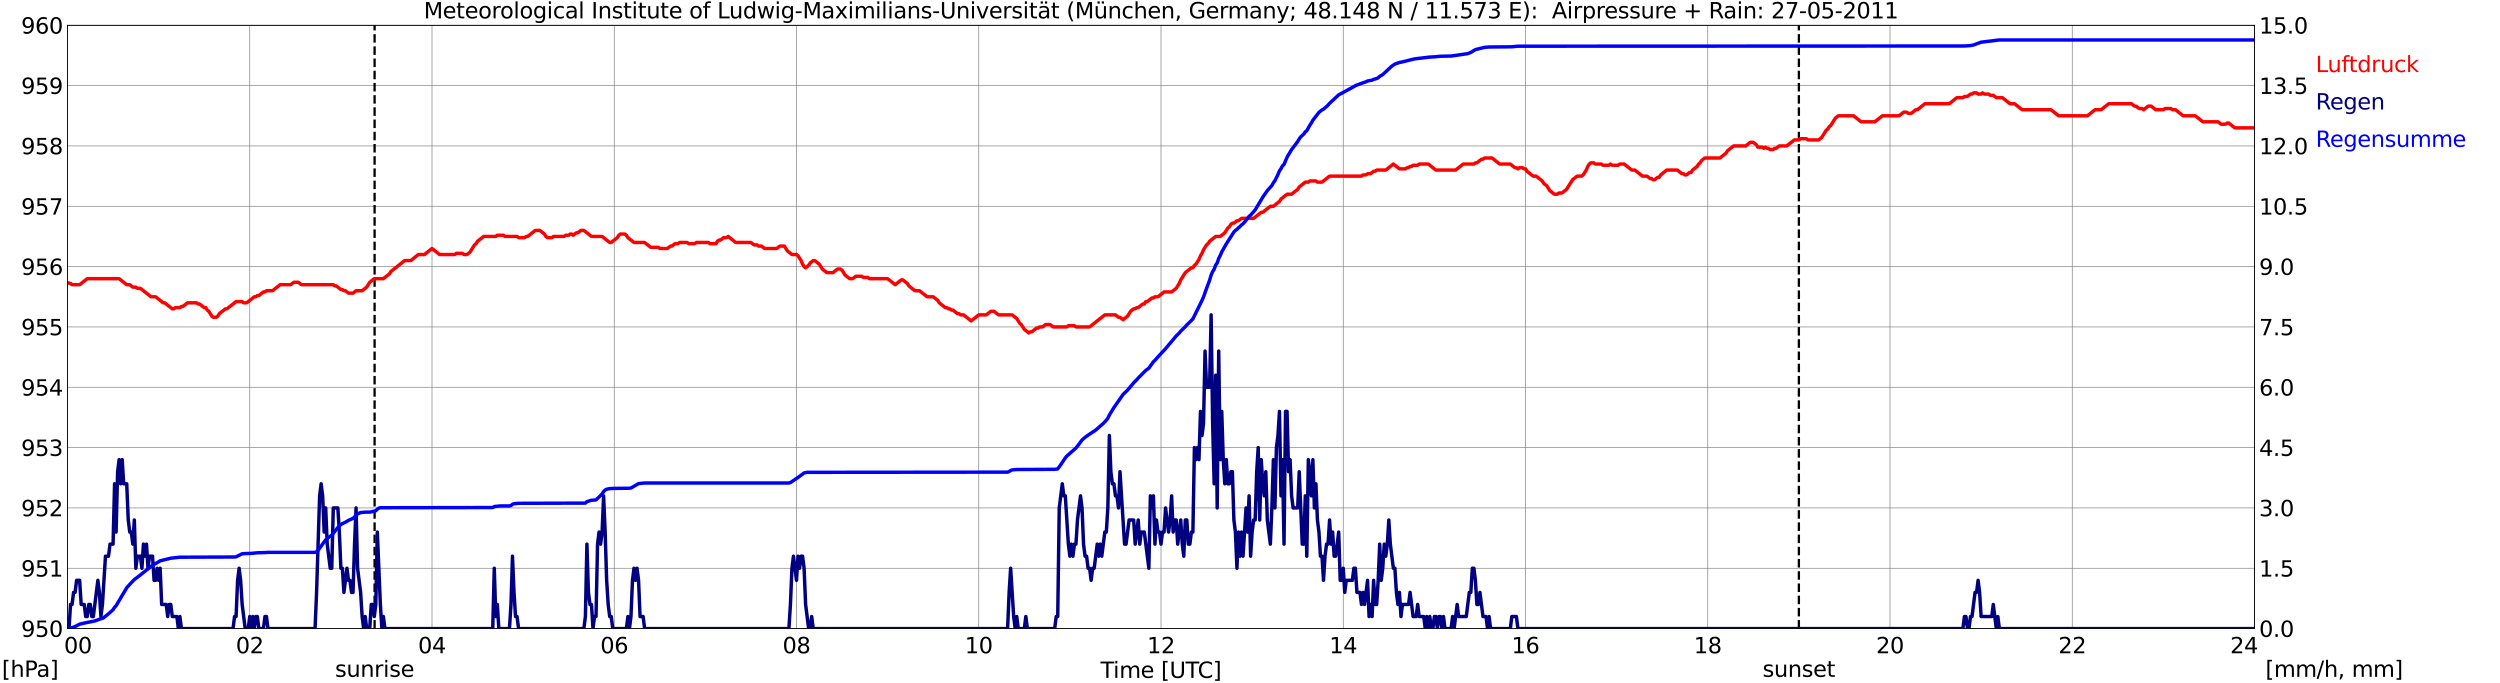 <?xml version="1.0" encoding="utf-8" standalone="no"?>
<!DOCTYPE svg PUBLIC "-//W3C//DTD SVG 1.1//EN"
  "http://www.w3.org/Graphics/SVG/1.1/DTD/svg11.dtd">
<svg xmlns:xlink="http://www.w3.org/1999/xlink" width="1085.4pt" height="296.64pt" viewBox="0 0 1085.4 296.64" xmlns="http://www.w3.org/2000/svg" version="1.1">
 <defs>
  <style type="text/css">*{stroke-linejoin: round; stroke-linecap: butt}</style>
 </defs>
 <g id="figure_1">
  <g id="patch_1">
   <path d="M 0 296.64 
L 1085.4 296.64 
L 1085.4 0 
L 0 0 
z
" style="fill: #ffffff"/>
  </g>
  <g id="axes_1">
   <g id="patch_2">
    <path d="M 29.306 272.909 
L 978.814 272.909 
L 978.814 10.976 
L 29.306 10.976 
z
" style="fill: #ffffff"/>
   </g>
   <g id="patch_3">
    <path d="M 978.814 272.909 
L 978.814 272.909 
L 978.814 10.976 
L 978.814 10.976 
z
" clip-path="url(#peb176d49e3)" style="fill: #d3d3d3; opacity: 0.25; stroke: #d3d3d3; stroke-linejoin: miter"/>
   </g>
   <g id="matplotlib.axis_1">
    <g id="xtick_1">
     <g id="line2d_1">
      <path d="M 29.306 272.909 
L 29.306 10.976 
" clip-path="url(#peb176d49e3)" style="fill: none; stroke: #808080; stroke-width: 0.3; stroke-linecap: square"/>
     </g>
     <g id="line2d_2"/>
     <g id="text_1">
      <!--    00 -->
      <g transform="translate(18.733 283.627) scale(0.095 -0.095)">
       <defs>
        <path id="DejaVuSans-20" transform="scale(0.016)"/>
        <path id="DejaVuSans-30" d="M 2034 4250 
Q 1547 4250 1301 3770 
Q 1056 3291 1056 2328 
Q 1056 1369 1301 889 
Q 1547 409 2034 409 
Q 2525 409 2770 889 
Q 3016 1369 3016 2328 
Q 3016 3291 2770 3770 
Q 2525 4250 2034 4250 
z
M 2034 4750 
Q 2819 4750 3233 4129 
Q 3647 3509 3647 2328 
Q 3647 1150 3233 529 
Q 2819 -91 2034 -91 
Q 1250 -91 836 529 
Q 422 1150 422 2328 
Q 422 3509 836 4129 
Q 1250 4750 2034 4750 
z
" transform="scale(0.016)"/>
       </defs>
       <use xlink:href="#DejaVuSans-20"/>
       <use xlink:href="#DejaVuSans-20" transform="translate(31.787 0)"/>
       <use xlink:href="#DejaVuSans-20" transform="translate(63.574 0)"/>
       <use xlink:href="#DejaVuSans-30" transform="translate(95.361 0)"/>
       <use xlink:href="#DejaVuSans-30" transform="translate(158.984 0)"/>
      </g>
     </g>
    </g>
    <g id="xtick_2">
     <g id="line2d_3">
      <path d="M 108.431 272.909 
L 108.431 10.976 
" clip-path="url(#peb176d49e3)" style="fill: none; stroke: #808080; stroke-width: 0.3; stroke-linecap: square"/>
     </g>
     <g id="line2d_4"/>
     <g id="text_2">
      <!-- 02 -->
      <g transform="translate(102.387 283.627) scale(0.095 -0.095)">
       <defs>
        <path id="DejaVuSans-32" d="M 1228 531 
L 3431 531 
L 3431 0 
L 469 0 
L 469 531 
Q 828 903 1448 1529 
Q 2069 2156 2228 2338 
Q 2531 2678 2651 2914 
Q 2772 3150 2772 3378 
Q 2772 3750 2511 3984 
Q 2250 4219 1831 4219 
Q 1534 4219 1204 4116 
Q 875 4013 500 3803 
L 500 4441 
Q 881 4594 1212 4672 
Q 1544 4750 1819 4750 
Q 2544 4750 2975 4387 
Q 3406 4025 3406 3419 
Q 3406 3131 3298 2873 
Q 3191 2616 2906 2266 
Q 2828 2175 2409 1742 
Q 1991 1309 1228 531 
z
" transform="scale(0.016)"/>
       </defs>
       <use xlink:href="#DejaVuSans-30"/>
       <use xlink:href="#DejaVuSans-32" transform="translate(63.623 0)"/>
      </g>
     </g>
    </g>
    <g id="xtick_3">
     <g id="line2d_5">
      <path d="M 187.557 272.909 
L 187.557 10.976 
" clip-path="url(#peb176d49e3)" style="fill: none; stroke: #808080; stroke-width: 0.3; stroke-linecap: square"/>
     </g>
     <g id="line2d_6"/>
     <g id="text_3">
      <!-- 04 -->
      <g transform="translate(181.513 283.627) scale(0.095 -0.095)">
       <defs>
        <path id="DejaVuSans-34" d="M 2419 4116 
L 825 1625 
L 2419 1625 
L 2419 4116 
z
M 2253 4666 
L 3047 4666 
L 3047 1625 
L 3713 1625 
L 3713 1100 
L 3047 1100 
L 3047 0 
L 2419 0 
L 2419 1100 
L 313 1100 
L 313 1709 
L 2253 4666 
z
" transform="scale(0.016)"/>
       </defs>
       <use xlink:href="#DejaVuSans-30"/>
       <use xlink:href="#DejaVuSans-34" transform="translate(63.623 0)"/>
      </g>
     </g>
    </g>
    <g id="xtick_4">
     <g id="line2d_7">
      <path d="M 266.683 272.909 
L 266.683 10.976 
" clip-path="url(#peb176d49e3)" style="fill: none; stroke: #808080; stroke-width: 0.3; stroke-linecap: square"/>
     </g>
     <g id="line2d_8"/>
     <g id="text_4">
      <!-- 06 -->
      <g transform="translate(260.638 283.627) scale(0.095 -0.095)">
       <defs>
        <path id="DejaVuSans-36" d="M 2113 2584 
Q 1688 2584 1439 2293 
Q 1191 2003 1191 1497 
Q 1191 994 1439 701 
Q 1688 409 2113 409 
Q 2538 409 2786 701 
Q 3034 994 3034 1497 
Q 3034 2003 2786 2293 
Q 2538 2584 2113 2584 
z
M 3366 4563 
L 3366 3988 
Q 3128 4100 2886 4159 
Q 2644 4219 2406 4219 
Q 1781 4219 1451 3797 
Q 1122 3375 1075 2522 
Q 1259 2794 1537 2939 
Q 1816 3084 2150 3084 
Q 2853 3084 3261 2657 
Q 3669 2231 3669 1497 
Q 3669 778 3244 343 
Q 2819 -91 2113 -91 
Q 1303 -91 875 529 
Q 447 1150 447 2328 
Q 447 3434 972 4092 
Q 1497 4750 2381 4750 
Q 2619 4750 2861 4703 
Q 3103 4656 3366 4563 
z
" transform="scale(0.016)"/>
       </defs>
       <use xlink:href="#DejaVuSans-30"/>
       <use xlink:href="#DejaVuSans-36" transform="translate(63.623 0)"/>
      </g>
     </g>
    </g>
    <g id="xtick_5">
     <g id="line2d_9">
      <path d="M 345.808 272.909 
L 345.808 10.976 
" clip-path="url(#peb176d49e3)" style="fill: none; stroke: #808080; stroke-width: 0.3; stroke-linecap: square"/>
     </g>
     <g id="line2d_10"/>
     <g id="text_5">
      <!-- 08 -->
      <g transform="translate(339.764 283.627) scale(0.095 -0.095)">
       <defs>
        <path id="DejaVuSans-38" d="M 2034 2216 
Q 1584 2216 1326 1975 
Q 1069 1734 1069 1313 
Q 1069 891 1326 650 
Q 1584 409 2034 409 
Q 2484 409 2743 651 
Q 3003 894 3003 1313 
Q 3003 1734 2745 1975 
Q 2488 2216 2034 2216 
z
M 1403 2484 
Q 997 2584 770 2862 
Q 544 3141 544 3541 
Q 544 4100 942 4425 
Q 1341 4750 2034 4750 
Q 2731 4750 3128 4425 
Q 3525 4100 3525 3541 
Q 3525 3141 3298 2862 
Q 3072 2584 2669 2484 
Q 3125 2378 3379 2068 
Q 3634 1759 3634 1313 
Q 3634 634 3220 271 
Q 2806 -91 2034 -91 
Q 1263 -91 848 271 
Q 434 634 434 1313 
Q 434 1759 690 2068 
Q 947 2378 1403 2484 
z
M 1172 3481 
Q 1172 3119 1398 2916 
Q 1625 2713 2034 2713 
Q 2441 2713 2670 2916 
Q 2900 3119 2900 3481 
Q 2900 3844 2670 4047 
Q 2441 4250 2034 4250 
Q 1625 4250 1398 4047 
Q 1172 3844 1172 3481 
z
" transform="scale(0.016)"/>
       </defs>
       <use xlink:href="#DejaVuSans-30"/>
       <use xlink:href="#DejaVuSans-38" transform="translate(63.623 0)"/>
      </g>
     </g>
    </g>
    <g id="xtick_6">
     <g id="line2d_11">
      <path d="M 424.934 272.909 
L 424.934 10.976 
" clip-path="url(#peb176d49e3)" style="fill: none; stroke: #808080; stroke-width: 0.3; stroke-linecap: square"/>
     </g>
     <g id="line2d_12"/>
     <g id="text_6">
      <!-- 10 -->
      <g transform="translate(418.89 283.627) scale(0.095 -0.095)">
       <defs>
        <path id="DejaVuSans-31" d="M 794 531 
L 1825 531 
L 1825 4091 
L 703 3866 
L 703 4441 
L 1819 4666 
L 2450 4666 
L 2450 531 
L 3481 531 
L 3481 0 
L 794 0 
L 794 531 
z
" transform="scale(0.016)"/>
       </defs>
       <use xlink:href="#DejaVuSans-31"/>
       <use xlink:href="#DejaVuSans-30" transform="translate(63.623 0)"/>
      </g>
     </g>
    </g>
    <g id="xtick_7">
     <g id="line2d_13">
      <path d="M 504.06 272.909 
L 504.06 10.976 
" clip-path="url(#peb176d49e3)" style="fill: none; stroke: #808080; stroke-width: 0.3; stroke-linecap: square"/>
     </g>
     <g id="line2d_14"/>
     <g id="text_7">
      <!-- 12 -->
      <g transform="translate(498.015 283.627) scale(0.095 -0.095)">
       <use xlink:href="#DejaVuSans-31"/>
       <use xlink:href="#DejaVuSans-32" transform="translate(63.623 0)"/>
      </g>
     </g>
    </g>
    <g id="xtick_8">
     <g id="line2d_15">
      <path d="M 583.185 272.909 
L 583.185 10.976 
" clip-path="url(#peb176d49e3)" style="fill: none; stroke: #808080; stroke-width: 0.3; stroke-linecap: square"/>
     </g>
     <g id="line2d_16"/>
     <g id="text_8">
      <!-- 14 -->
      <g transform="translate(577.141 283.627) scale(0.095 -0.095)">
       <use xlink:href="#DejaVuSans-31"/>
       <use xlink:href="#DejaVuSans-34" transform="translate(63.623 0)"/>
      </g>
     </g>
    </g>
    <g id="xtick_9">
     <g id="line2d_17">
      <path d="M 662.311 272.909 
L 662.311 10.976 
" clip-path="url(#peb176d49e3)" style="fill: none; stroke: #808080; stroke-width: 0.3; stroke-linecap: square"/>
     </g>
     <g id="line2d_18"/>
     <g id="text_9">
      <!-- 16 -->
      <g transform="translate(656.267 283.627) scale(0.095 -0.095)">
       <use xlink:href="#DejaVuSans-31"/>
       <use xlink:href="#DejaVuSans-36" transform="translate(63.623 0)"/>
      </g>
     </g>
    </g>
    <g id="xtick_10">
     <g id="line2d_19">
      <path d="M 741.437 272.909 
L 741.437 10.976 
" clip-path="url(#peb176d49e3)" style="fill: none; stroke: #808080; stroke-width: 0.3; stroke-linecap: square"/>
     </g>
     <g id="line2d_20"/>
     <g id="text_10">
      <!-- 18 -->
      <g transform="translate(735.392 283.627) scale(0.095 -0.095)">
       <use xlink:href="#DejaVuSans-31"/>
       <use xlink:href="#DejaVuSans-38" transform="translate(63.623 0)"/>
      </g>
     </g>
    </g>
    <g id="xtick_11">
     <g id="line2d_21">
      <path d="M 820.562 272.909 
L 820.562 10.976 
" clip-path="url(#peb176d49e3)" style="fill: none; stroke: #808080; stroke-width: 0.3; stroke-linecap: square"/>
     </g>
     <g id="line2d_22"/>
     <g id="text_11">
      <!-- 20 -->
      <g transform="translate(814.518 283.627) scale(0.095 -0.095)">
       <use xlink:href="#DejaVuSans-32"/>
       <use xlink:href="#DejaVuSans-30" transform="translate(63.623 0)"/>
      </g>
     </g>
    </g>
    <g id="xtick_12">
     <g id="line2d_23">
      <path d="M 899.688 272.909 
L 899.688 10.976 
" clip-path="url(#peb176d49e3)" style="fill: none; stroke: #808080; stroke-width: 0.3; stroke-linecap: square"/>
     </g>
     <g id="line2d_24"/>
     <g id="text_12">
      <!-- 22 -->
      <g transform="translate(893.644 283.627) scale(0.095 -0.095)">
       <use xlink:href="#DejaVuSans-32"/>
       <use xlink:href="#DejaVuSans-32" transform="translate(63.623 0)"/>
      </g>
     </g>
    </g>
    <g id="xtick_13">
     <g id="line2d_25">
      <path d="M 978.814 272.909 
L 978.814 10.976 
" clip-path="url(#peb176d49e3)" style="fill: none; stroke: #808080; stroke-width: 0.3; stroke-linecap: square"/>
     </g>
     <g id="line2d_26"/>
     <g id="text_13">
      <!-- 24    -->
      <g transform="translate(968.241 283.627) scale(0.095 -0.095)">
       <use xlink:href="#DejaVuSans-32"/>
       <use xlink:href="#DejaVuSans-34" transform="translate(63.623 0)"/>
       <use xlink:href="#DejaVuSans-20" transform="translate(127.246 0)"/>
       <use xlink:href="#DejaVuSans-20" transform="translate(159.033 0)"/>
       <use xlink:href="#DejaVuSans-20" transform="translate(190.82 0)"/>
      </g>
     </g>
    </g>
    <g id="text_14">
     <!-- Time [UTC] -->
     <g transform="translate(477.806 294.322) scale(0.095 -0.095)">
      <defs>
       <path id="DejaVuSans-54" d="M -19 4666 
L 3928 4666 
L 3928 4134 
L 2272 4134 
L 2272 0 
L 1638 0 
L 1638 4134 
L -19 4134 
L -19 4666 
z
" transform="scale(0.016)"/>
       <path id="DejaVuSans-69" d="M 603 3500 
L 1178 3500 
L 1178 0 
L 603 0 
L 603 3500 
z
M 603 4863 
L 1178 4863 
L 1178 4134 
L 603 4134 
L 603 4863 
z
" transform="scale(0.016)"/>
       <path id="DejaVuSans-6d" d="M 3328 2828 
Q 3544 3216 3844 3400 
Q 4144 3584 4550 3584 
Q 5097 3584 5394 3201 
Q 5691 2819 5691 2113 
L 5691 0 
L 5113 0 
L 5113 2094 
Q 5113 2597 4934 2840 
Q 4756 3084 4391 3084 
Q 3944 3084 3684 2787 
Q 3425 2491 3425 1978 
L 3425 0 
L 2847 0 
L 2847 2094 
Q 2847 2600 2669 2842 
Q 2491 3084 2119 3084 
Q 1678 3084 1418 2786 
Q 1159 2488 1159 1978 
L 1159 0 
L 581 0 
L 581 3500 
L 1159 3500 
L 1159 2956 
Q 1356 3278 1631 3431 
Q 1906 3584 2284 3584 
Q 2666 3584 2933 3390 
Q 3200 3197 3328 2828 
z
" transform="scale(0.016)"/>
       <path id="DejaVuSans-65" d="M 3597 1894 
L 3597 1613 
L 953 1613 
Q 991 1019 1311 708 
Q 1631 397 2203 397 
Q 2534 397 2845 478 
Q 3156 559 3463 722 
L 3463 178 
Q 3153 47 2828 -22 
Q 2503 -91 2169 -91 
Q 1331 -91 842 396 
Q 353 884 353 1716 
Q 353 2575 817 3079 
Q 1281 3584 2069 3584 
Q 2775 3584 3186 3129 
Q 3597 2675 3597 1894 
z
M 3022 2063 
Q 3016 2534 2758 2815 
Q 2500 3097 2075 3097 
Q 1594 3097 1305 2825 
Q 1016 2553 972 2059 
L 3022 2063 
z
" transform="scale(0.016)"/>
       <path id="DejaVuSans-5b" d="M 550 4863 
L 1875 4863 
L 1875 4416 
L 1125 4416 
L 1125 -397 
L 1875 -397 
L 1875 -844 
L 550 -844 
L 550 4863 
z
" transform="scale(0.016)"/>
       <path id="DejaVuSans-55" d="M 556 4666 
L 1191 4666 
L 1191 1831 
Q 1191 1081 1462 751 
Q 1734 422 2344 422 
Q 2950 422 3222 751 
Q 3494 1081 3494 1831 
L 3494 4666 
L 4128 4666 
L 4128 1753 
Q 4128 841 3676 375 
Q 3225 -91 2344 -91 
Q 1459 -91 1007 375 
Q 556 841 556 1753 
L 556 4666 
z
" transform="scale(0.016)"/>
       <path id="DejaVuSans-43" d="M 4122 4306 
L 4122 3641 
Q 3803 3938 3442 4084 
Q 3081 4231 2675 4231 
Q 1875 4231 1450 3742 
Q 1025 3253 1025 2328 
Q 1025 1406 1450 917 
Q 1875 428 2675 428 
Q 3081 428 3442 575 
Q 3803 722 4122 1019 
L 4122 359 
Q 3791 134 3420 21 
Q 3050 -91 2638 -91 
Q 1578 -91 968 557 
Q 359 1206 359 2328 
Q 359 3453 968 4101 
Q 1578 4750 2638 4750 
Q 3056 4750 3426 4639 
Q 3797 4528 4122 4306 
z
" transform="scale(0.016)"/>
       <path id="DejaVuSans-5d" d="M 1947 4863 
L 1947 -844 
L 622 -844 
L 622 -397 
L 1369 -397 
L 1369 4416 
L 622 4416 
L 622 4863 
L 1947 4863 
z
" transform="scale(0.016)"/>
      </defs>
      <use xlink:href="#DejaVuSans-54"/>
      <use xlink:href="#DejaVuSans-69" transform="translate(57.959 0)"/>
      <use xlink:href="#DejaVuSans-6d" transform="translate(85.742 0)"/>
      <use xlink:href="#DejaVuSans-65" transform="translate(183.154 0)"/>
      <use xlink:href="#DejaVuSans-20" transform="translate(244.678 0)"/>
      <use xlink:href="#DejaVuSans-5b" transform="translate(276.465 0)"/>
      <use xlink:href="#DejaVuSans-55" transform="translate(315.479 0)"/>
      <use xlink:href="#DejaVuSans-54" transform="translate(388.672 0)"/>
      <use xlink:href="#DejaVuSans-43" transform="translate(443.881 0)"/>
      <use xlink:href="#DejaVuSans-5d" transform="translate(513.705 0)"/>
     </g>
    </g>
   </g>
   <g id="matplotlib.axis_2">
    <g id="ytick_1">
     <g id="line2d_27">
      <path d="M 29.306 272.909 
L 978.814 272.909 
" clip-path="url(#peb176d49e3)" style="fill: none; stroke: #808080; stroke-width: 0.3; stroke-linecap: square"/>
     </g>
     <g id="line2d_28"/>
     <g id="text_15">
      <!-- 950 -->
      <g transform="translate(9.173 276.518) scale(0.095 -0.095)">
       <defs>
        <path id="DejaVuSans-39" d="M 703 97 
L 703 672 
Q 941 559 1184 500 
Q 1428 441 1663 441 
Q 2288 441 2617 861 
Q 2947 1281 2994 2138 
Q 2813 1869 2534 1725 
Q 2256 1581 1919 1581 
Q 1219 1581 811 2004 
Q 403 2428 403 3163 
Q 403 3881 828 4315 
Q 1253 4750 1959 4750 
Q 2769 4750 3195 4129 
Q 3622 3509 3622 2328 
Q 3622 1225 3098 567 
Q 2575 -91 1691 -91 
Q 1453 -91 1209 -44 
Q 966 3 703 97 
z
M 1959 2075 
Q 2384 2075 2632 2365 
Q 2881 2656 2881 3163 
Q 2881 3666 2632 3958 
Q 2384 4250 1959 4250 
Q 1534 4250 1286 3958 
Q 1038 3666 1038 3163 
Q 1038 2656 1286 2365 
Q 1534 2075 1959 2075 
z
" transform="scale(0.016)"/>
        <path id="DejaVuSans-35" d="M 691 4666 
L 3169 4666 
L 3169 4134 
L 1269 4134 
L 1269 2991 
Q 1406 3038 1543 3061 
Q 1681 3084 1819 3084 
Q 2600 3084 3056 2656 
Q 3513 2228 3513 1497 
Q 3513 744 3044 326 
Q 2575 -91 1722 -91 
Q 1428 -91 1123 -41 
Q 819 9 494 109 
L 494 744 
Q 775 591 1075 516 
Q 1375 441 1709 441 
Q 2250 441 2565 725 
Q 2881 1009 2881 1497 
Q 2881 1984 2565 2268 
Q 2250 2553 1709 2553 
Q 1456 2553 1204 2497 
Q 953 2441 691 2322 
L 691 4666 
z
" transform="scale(0.016)"/>
       </defs>
       <use xlink:href="#DejaVuSans-39"/>
       <use xlink:href="#DejaVuSans-35" transform="translate(63.623 0)"/>
       <use xlink:href="#DejaVuSans-30" transform="translate(127.246 0)"/>
      </g>
     </g>
    </g>
    <g id="ytick_2">
     <g id="line2d_29">
      <path d="M 29.306 246.715 
L 978.814 246.715 
" clip-path="url(#peb176d49e3)" style="fill: none; stroke: #808080; stroke-width: 0.3; stroke-linecap: square"/>
     </g>
     <g id="line2d_30"/>
     <g id="text_16">
      <!-- 951 -->
      <g transform="translate(9.173 250.325) scale(0.095 -0.095)">
       <use xlink:href="#DejaVuSans-39"/>
       <use xlink:href="#DejaVuSans-35" transform="translate(63.623 0)"/>
       <use xlink:href="#DejaVuSans-31" transform="translate(127.246 0)"/>
      </g>
     </g>
    </g>
    <g id="ytick_3">
     <g id="line2d_31">
      <path d="M 29.306 220.522 
L 978.814 220.522 
" clip-path="url(#peb176d49e3)" style="fill: none; stroke: #808080; stroke-width: 0.3; stroke-linecap: square"/>
     </g>
     <g id="line2d_32"/>
     <g id="text_17">
      <!-- 952 -->
      <g transform="translate(9.173 224.131) scale(0.095 -0.095)">
       <use xlink:href="#DejaVuSans-39"/>
       <use xlink:href="#DejaVuSans-35" transform="translate(63.623 0)"/>
       <use xlink:href="#DejaVuSans-32" transform="translate(127.246 0)"/>
      </g>
     </g>
    </g>
    <g id="ytick_4">
     <g id="line2d_33">
      <path d="M 29.306 194.329 
L 978.814 194.329 
" clip-path="url(#peb176d49e3)" style="fill: none; stroke: #808080; stroke-width: 0.3; stroke-linecap: square"/>
     </g>
     <g id="line2d_34"/>
     <g id="text_18">
      <!-- 953 -->
      <g transform="translate(9.173 197.938) scale(0.095 -0.095)">
       <defs>
        <path id="DejaVuSans-33" d="M 2597 2516 
Q 3050 2419 3304 2112 
Q 3559 1806 3559 1356 
Q 3559 666 3084 287 
Q 2609 -91 1734 -91 
Q 1441 -91 1130 -33 
Q 819 25 488 141 
L 488 750 
Q 750 597 1062 519 
Q 1375 441 1716 441 
Q 2309 441 2620 675 
Q 2931 909 2931 1356 
Q 2931 1769 2642 2001 
Q 2353 2234 1838 2234 
L 1294 2234 
L 1294 2753 
L 1863 2753 
Q 2328 2753 2575 2939 
Q 2822 3125 2822 3475 
Q 2822 3834 2567 4026 
Q 2313 4219 1838 4219 
Q 1578 4219 1281 4162 
Q 984 4106 628 3988 
L 628 4550 
Q 988 4650 1302 4700 
Q 1616 4750 1894 4750 
Q 2613 4750 3031 4423 
Q 3450 4097 3450 3541 
Q 3450 3153 3228 2886 
Q 3006 2619 2597 2516 
z
" transform="scale(0.016)"/>
       </defs>
       <use xlink:href="#DejaVuSans-39"/>
       <use xlink:href="#DejaVuSans-35" transform="translate(63.623 0)"/>
       <use xlink:href="#DejaVuSans-33" transform="translate(127.246 0)"/>
      </g>
     </g>
    </g>
    <g id="ytick_5">
     <g id="line2d_35">
      <path d="M 29.306 168.136 
L 978.814 168.136 
" clip-path="url(#peb176d49e3)" style="fill: none; stroke: #808080; stroke-width: 0.3; stroke-linecap: square"/>
     </g>
     <g id="line2d_36"/>
     <g id="text_19">
      <!-- 954 -->
      <g transform="translate(9.173 171.745) scale(0.095 -0.095)">
       <use xlink:href="#DejaVuSans-39"/>
       <use xlink:href="#DejaVuSans-35" transform="translate(63.623 0)"/>
       <use xlink:href="#DejaVuSans-34" transform="translate(127.246 0)"/>
      </g>
     </g>
    </g>
    <g id="ytick_6">
     <g id="line2d_37">
      <path d="M 29.306 141.942 
L 978.814 141.942 
" clip-path="url(#peb176d49e3)" style="fill: none; stroke: #808080; stroke-width: 0.3; stroke-linecap: square"/>
     </g>
     <g id="line2d_38"/>
     <g id="text_20">
      <!-- 955 -->
      <g transform="translate(9.173 145.551) scale(0.095 -0.095)">
       <use xlink:href="#DejaVuSans-39"/>
       <use xlink:href="#DejaVuSans-35" transform="translate(63.623 0)"/>
       <use xlink:href="#DejaVuSans-35" transform="translate(127.246 0)"/>
      </g>
     </g>
    </g>
    <g id="ytick_7">
     <g id="line2d_39">
      <path d="M 29.306 115.749 
L 978.814 115.749 
" clip-path="url(#peb176d49e3)" style="fill: none; stroke: #808080; stroke-width: 0.3; stroke-linecap: square"/>
     </g>
     <g id="line2d_40"/>
     <g id="text_21">
      <!-- 956 -->
      <g transform="translate(9.173 119.358) scale(0.095 -0.095)">
       <use xlink:href="#DejaVuSans-39"/>
       <use xlink:href="#DejaVuSans-35" transform="translate(63.623 0)"/>
       <use xlink:href="#DejaVuSans-36" transform="translate(127.246 0)"/>
      </g>
     </g>
    </g>
    <g id="ytick_8">
     <g id="line2d_41">
      <path d="M 29.306 89.556 
L 978.814 89.556 
" clip-path="url(#peb176d49e3)" style="fill: none; stroke: #808080; stroke-width: 0.3; stroke-linecap: square"/>
     </g>
     <g id="line2d_42"/>
     <g id="text_22">
      <!-- 957 -->
      <g transform="translate(9.173 93.165) scale(0.095 -0.095)">
       <defs>
        <path id="DejaVuSans-37" d="M 525 4666 
L 3525 4666 
L 3525 4397 
L 1831 0 
L 1172 0 
L 2766 4134 
L 525 4134 
L 525 4666 
z
" transform="scale(0.016)"/>
       </defs>
       <use xlink:href="#DejaVuSans-39"/>
       <use xlink:href="#DejaVuSans-35" transform="translate(63.623 0)"/>
       <use xlink:href="#DejaVuSans-37" transform="translate(127.246 0)"/>
      </g>
     </g>
    </g>
    <g id="ytick_9">
     <g id="line2d_43">
      <path d="M 29.306 63.362 
L 978.814 63.362 
" clip-path="url(#peb176d49e3)" style="fill: none; stroke: #808080; stroke-width: 0.3; stroke-linecap: square"/>
     </g>
     <g id="line2d_44"/>
     <g id="text_23">
      <!-- 958 -->
      <g transform="translate(9.173 66.972) scale(0.095 -0.095)">
       <use xlink:href="#DejaVuSans-39"/>
       <use xlink:href="#DejaVuSans-35" transform="translate(63.623 0)"/>
       <use xlink:href="#DejaVuSans-38" transform="translate(127.246 0)"/>
      </g>
     </g>
    </g>
    <g id="ytick_10">
     <g id="line2d_45">
      <path d="M 29.306 37.169 
L 978.814 37.169 
" clip-path="url(#peb176d49e3)" style="fill: none; stroke: #808080; stroke-width: 0.3; stroke-linecap: square"/>
     </g>
     <g id="line2d_46"/>
     <g id="text_24">
      <!-- 959 -->
      <g transform="translate(9.173 40.778) scale(0.095 -0.095)">
       <use xlink:href="#DejaVuSans-39"/>
       <use xlink:href="#DejaVuSans-35" transform="translate(63.623 0)"/>
       <use xlink:href="#DejaVuSans-39" transform="translate(127.246 0)"/>
      </g>
     </g>
    </g>
    <g id="ytick_11">
     <g id="line2d_47">
      <path d="M 29.306 10.976 
L 978.814 10.976 
" clip-path="url(#peb176d49e3)" style="fill: none; stroke: #808080; stroke-width: 0.3; stroke-linecap: square"/>
     </g>
     <g id="line2d_48"/>
     <g id="text_25">
      <!-- 960 -->
      <g transform="translate(9.173 14.585) scale(0.095 -0.095)">
       <use xlink:href="#DejaVuSans-39"/>
       <use xlink:href="#DejaVuSans-36" transform="translate(63.623 0)"/>
       <use xlink:href="#DejaVuSans-30" transform="translate(127.246 0)"/>
      </g>
     </g>
    </g>
   </g>
   <g id="line2d_49">
    <path d="M 162.633 272.909 
L 162.633 10.976 
" clip-path="url(#peb176d49e3)" style="fill: none; stroke-dasharray: 3.7,1.6; stroke-dashoffset: 0; stroke: #000000"/>
   </g>
   <g id="line2d_50">
    <path d="M 781 272.909 
L 781 10.976 
" clip-path="url(#peb176d49e3)" style="fill: none; stroke-dasharray: 3.7,1.6; stroke-dashoffset: 0; stroke: #000000"/>
   </g>
   <g id="line2d_51">
    <path d="M 29.306 122.734 
L 30.625 123.083 
L 31.284 123.607 
L 34.581 123.607 
L 37.878 120.988 
L 51.725 120.988 
L 55.022 123.607 
L 56.34 123.607 
L 57.659 124.655 
L 58.978 124.655 
L 59.637 125.179 
L 60.956 125.179 
L 65.572 128.846 
L 67.55 128.846 
L 70.847 131.465 
L 71.506 131.465 
L 74.803 134.084 
L 75.462 134.084 
L 76.122 133.56 
L 78.1 133.56 
L 78.759 133.037 
L 79.419 133.037 
L 81.397 131.465 
L 85.353 131.465 
L 86.013 131.989 
L 86.672 131.989 
L 88.65 133.56 
L 89.309 133.56 
L 89.969 134.608 
L 90.628 135.132 
L 91.947 137.227 
L 92.606 137.751 
L 93.925 137.751 
L 94.584 137.227 
L 95.244 136.18 
L 97.881 134.084 
L 98.541 134.084 
L 102.497 130.941 
L 105.135 130.941 
L 105.794 131.465 
L 107.113 131.465 
L 110.41 128.846 
L 111.069 128.846 
L 111.728 128.322 
L 112.388 128.322 
L 114.366 126.75 
L 115.025 126.75 
L 115.685 126.226 
L 118.322 126.226 
L 121.619 123.607 
L 126.235 123.607 
L 127.553 122.559 
L 129.532 122.559 
L 130.85 123.607 
L 144.697 123.607 
L 145.357 124.131 
L 146.016 124.131 
L 147.994 125.702 
L 148.654 125.702 
L 149.313 126.226 
L 149.972 126.226 
L 151.291 127.274 
L 153.269 127.274 
L 154.588 126.226 
L 157.226 126.226 
L 159.204 124.655 
L 160.523 122.559 
L 162.501 120.988 
L 166.457 120.988 
L 169.094 118.892 
L 169.754 117.844 
L 175.688 113.13 
L 178.326 113.13 
L 181.623 110.51 
L 184.26 110.51 
L 187.557 107.891 
L 190.854 110.51 
L 197.448 110.51 
L 198.107 109.986 
L 200.745 109.986 
L 201.404 110.51 
L 202.723 110.51 
L 204.042 109.463 
L 206.02 106.319 
L 206.679 105.795 
L 207.339 104.748 
L 209.976 102.652 
L 215.251 102.652 
L 215.91 102.128 
L 218.548 102.128 
L 219.207 102.652 
L 224.482 102.652 
L 225.142 103.176 
L 227.779 103.176 
L 228.439 102.652 
L 229.098 102.652 
L 232.395 100.033 
L 234.373 100.033 
L 236.351 101.605 
L 237.011 102.652 
L 237.67 103.176 
L 239.648 103.176 
L 240.308 102.652 
L 244.923 102.652 
L 245.583 102.128 
L 246.901 102.128 
L 247.561 101.605 
L 248.22 101.605 
L 248.88 102.128 
L 250.198 101.081 
L 250.858 101.081 
L 252.176 100.033 
L 253.495 100.033 
L 256.792 102.652 
L 261.408 102.652 
L 264.705 105.272 
L 265.364 105.272 
L 268.002 103.176 
L 268.661 102.128 
L 269.32 101.605 
L 271.298 101.605 
L 271.958 102.128 
L 272.617 103.176 
L 275.255 105.272 
L 279.87 105.272 
L 282.508 107.367 
L 285.805 107.367 
L 286.464 107.891 
L 289.761 107.891 
L 291.08 106.843 
L 291.739 106.843 
L 293.058 105.795 
L 294.377 105.795 
L 295.036 105.272 
L 298.333 105.272 
L 298.992 105.795 
L 301.63 105.795 
L 302.289 105.272 
L 307.564 105.272 
L 308.224 105.795 
L 310.861 105.795 
L 311.521 104.748 
L 312.18 104.224 
L 312.839 104.224 
L 314.158 103.176 
L 315.477 103.176 
L 316.136 102.652 
L 319.433 105.272 
L 326.027 105.272 
L 327.346 106.319 
L 328.665 106.319 
L 329.324 106.843 
L 330.643 106.843 
L 331.961 107.891 
L 337.236 107.891 
L 338.555 106.843 
L 340.533 106.843 
L 341.852 108.939 
L 343.83 110.51 
L 345.808 110.51 
L 346.468 111.034 
L 347.787 113.13 
L 348.446 114.701 
L 349.105 115.749 
L 349.765 116.273 
L 351.083 115.225 
L 351.743 114.177 
L 353.062 113.13 
L 353.721 113.13 
L 355.699 114.701 
L 357.018 116.797 
L 358.996 118.368 
L 361.634 118.368 
L 363.612 116.797 
L 364.93 116.797 
L 365.59 117.321 
L 366.909 119.416 
L 368.887 120.988 
L 370.206 120.988 
L 371.524 119.94 
L 374.162 119.94 
L 374.821 120.464 
L 376.799 120.464 
L 377.459 120.988 
L 385.371 120.988 
L 388.668 123.607 
L 391.306 121.511 
L 391.965 121.511 
L 393.943 123.083 
L 394.603 124.131 
L 397.24 126.226 
L 399.218 126.226 
L 402.515 128.846 
L 405.153 128.846 
L 407.131 130.417 
L 407.79 131.465 
L 410.428 133.56 
L 411.087 133.56 
L 411.746 134.084 
L 412.406 134.084 
L 413.065 134.608 
L 413.725 134.608 
L 415.703 136.18 
L 416.362 136.18 
L 417.022 136.704 
L 418.34 136.704 
L 421.637 139.323 
L 424.934 136.704 
L 428.231 136.704 
L 430.209 135.132 
L 431.528 135.132 
L 433.506 136.704 
L 439.44 136.704 
L 441.419 138.275 
L 442.737 140.371 
L 443.397 140.895 
L 444.716 142.99 
L 446.694 144.562 
L 447.353 144.038 
L 448.012 144.038 
L 449.991 142.466 
L 450.65 142.466 
L 451.309 141.942 
L 452.628 141.942 
L 453.947 140.895 
L 455.925 140.895 
L 457.244 141.942 
L 463.178 141.942 
L 463.838 141.418 
L 466.475 141.418 
L 467.134 141.942 
L 473.069 141.942 
L 479.663 136.704 
L 484.278 136.704 
L 485.597 137.751 
L 486.256 137.751 
L 487.575 138.799 
L 489.553 137.227 
L 490.872 135.132 
L 492.191 134.084 
L 492.85 134.084 
L 493.51 133.56 
L 494.169 133.56 
L 496.147 131.989 
L 496.807 131.989 
L 497.466 130.941 
L 498.125 130.941 
L 500.103 129.369 
L 500.763 129.369 
L 501.422 128.846 
L 502.741 128.846 
L 505.379 126.75 
L 508.675 126.75 
L 510.654 125.179 
L 511.972 123.083 
L 512.632 121.511 
L 514.61 118.368 
L 517.247 116.273 
L 517.907 116.273 
L 518.566 115.225 
L 519.226 114.701 
L 520.544 112.606 
L 521.204 111.034 
L 521.863 109.986 
L 522.522 108.415 
L 523.841 106.319 
L 524.501 105.795 
L 525.16 104.748 
L 527.797 102.652 
L 529.776 102.652 
L 531.754 101.081 
L 533.073 98.985 
L 533.732 98.461 
L 534.391 97.414 
L 535.051 96.89 
L 535.71 96.89 
L 537.029 95.842 
L 537.688 95.842 
L 539.007 94.794 
L 544.282 94.794 
L 547.579 92.175 
L 548.238 92.175 
L 551.535 89.556 
L 552.854 89.556 
L 555.491 87.46 
L 556.151 86.412 
L 558.788 84.317 
L 560.766 84.317 
L 563.404 82.221 
L 564.063 81.174 
L 566.701 79.078 
L 568.02 79.078 
L 568.679 78.554 
L 571.317 78.554 
L 571.976 79.078 
L 573.954 79.078 
L 577.251 76.459 
L 591.098 76.459 
L 591.757 75.935 
L 593.076 75.935 
L 593.736 75.411 
L 595.054 75.411 
L 596.373 74.363 
L 597.032 74.363 
L 597.692 73.84 
L 601.648 73.84 
L 604.945 71.22 
L 607.582 73.316 
L 610.22 73.316 
L 610.879 72.792 
L 611.539 72.792 
L 612.198 72.268 
L 612.858 72.268 
L 613.517 71.744 
L 615.495 71.744 
L 616.154 71.22 
L 620.111 71.22 
L 623.408 73.84 
L 631.98 73.84 
L 635.276 71.22 
L 639.892 71.22 
L 640.552 70.696 
L 641.211 70.696 
L 643.189 69.125 
L 643.848 69.125 
L 644.508 68.601 
L 647.805 68.601 
L 651.102 71.22 
L 655.717 71.22 
L 657.695 72.792 
L 658.355 72.792 
L 659.014 73.316 
L 659.674 72.792 
L 660.992 72.792 
L 661.652 73.316 
L 662.311 73.316 
L 662.97 74.363 
L 665.608 76.459 
L 666.927 76.459 
L 669.564 78.554 
L 670.224 79.602 
L 671.542 80.65 
L 672.861 82.745 
L 674.839 84.317 
L 676.158 84.317 
L 676.817 83.793 
L 678.136 83.793 
L 680.114 82.221 
L 682.752 78.031 
L 684.73 76.459 
L 686.708 76.459 
L 687.368 75.935 
L 688.686 73.84 
L 689.346 72.268 
L 690.005 71.22 
L 690.664 70.696 
L 691.983 70.696 
L 692.643 71.22 
L 695.28 71.22 
L 695.939 71.744 
L 698.577 71.744 
L 699.236 71.22 
L 699.896 71.744 
L 702.533 71.744 
L 703.193 71.22 
L 705.171 71.22 
L 708.468 73.84 
L 709.786 73.84 
L 713.083 76.459 
L 715.062 76.459 
L 716.38 77.507 
L 717.04 77.507 
L 717.699 78.031 
L 718.358 78.031 
L 719.677 76.983 
L 720.337 76.983 
L 720.996 75.935 
L 723.633 73.84 
L 728.249 73.84 
L 730.227 75.411 
L 730.887 75.411 
L 731.546 75.935 
L 732.205 75.935 
L 733.524 74.887 
L 734.184 74.887 
L 734.843 73.84 
L 736.821 72.268 
L 737.48 71.22 
L 738.14 70.696 
L 738.799 69.649 
L 740.118 68.601 
L 746.712 68.601 
L 749.349 66.506 
L 750.009 65.458 
L 752.646 63.362 
L 757.921 63.362 
L 759.899 61.791 
L 761.218 61.791 
L 762.537 62.838 
L 763.196 63.886 
L 765.174 63.886 
L 765.834 64.41 
L 766.493 63.886 
L 767.153 64.41 
L 767.812 64.41 
L 768.471 64.934 
L 769.79 64.934 
L 770.449 64.41 
L 771.109 64.41 
L 772.428 63.362 
L 775.725 63.362 
L 779.021 60.743 
L 781 60.743 
L 781.659 60.219 
L 784.296 60.219 
L 784.956 60.743 
L 789.572 60.743 
L 790.89 59.695 
L 792.868 56.552 
L 793.528 56.028 
L 794.187 54.98 
L 794.847 54.457 
L 796.825 51.313 
L 798.143 50.266 
L 804.737 50.266 
L 808.034 52.885 
L 813.969 52.885 
L 817.265 50.266 
L 824.519 50.266 
L 826.497 48.694 
L 827.816 48.694 
L 828.475 49.218 
L 829.794 49.218 
L 831.772 47.646 
L 832.431 47.646 
L 835.728 45.027 
L 846.278 45.027 
L 849.575 42.408 
L 852.213 42.408 
L 852.872 41.884 
L 854.191 41.884 
L 855.51 40.836 
L 856.169 40.836 
L 856.828 40.312 
L 858.147 40.312 
L 858.806 40.836 
L 860.125 40.836 
L 860.785 40.312 
L 861.444 40.836 
L 863.422 40.836 
L 864.082 41.36 
L 865.4 41.36 
L 866.719 42.408 
L 869.357 42.408 
L 872.653 45.027 
L 874.632 45.027 
L 877.929 47.646 
L 890.457 47.646 
L 893.754 50.266 
L 906.282 50.266 
L 909.579 47.646 
L 912.216 47.646 
L 915.513 45.027 
L 925.404 45.027 
L 926.723 46.075 
L 927.382 46.075 
L 928.701 47.122 
L 930.02 47.122 
L 930.679 47.646 
L 932.657 46.075 
L 933.976 46.075 
L 935.954 47.646 
L 939.251 47.646 
L 939.91 47.122 
L 942.548 47.122 
L 943.207 47.646 
L 944.526 47.646 
L 947.823 50.266 
L 953.098 50.266 
L 956.395 52.885 
L 962.989 52.885 
L 964.307 53.933 
L 966.285 53.933 
L 966.945 53.409 
L 967.604 53.409 
L 970.242 55.504 
L 978.154 55.504 
L 978.154 55.504 
" clip-path="url(#peb176d49e3)" style="fill: none; stroke: #ff0000; stroke-width: 1.5; stroke-linecap: square"/>
   </g>
   <g id="patch_4">
    <path d="M 29.306 272.909 
L 29.306 10.976 
" style="fill: none; stroke: #000000; stroke-width: 0.3; stroke-linejoin: miter; stroke-linecap: square"/>
   </g>
   <g id="patch_5">
    <path d="M 978.814 272.909 
L 978.814 10.976 
" style="fill: none; stroke: #000000; stroke-width: 0.3; stroke-linejoin: miter; stroke-linecap: square"/>
   </g>
   <g id="patch_6">
    <path d="M 29.306 272.909 
L 978.814 272.909 
" style="fill: none; stroke: #000000; stroke-width: 0.3; stroke-linejoin: miter; stroke-linecap: square"/>
   </g>
   <g id="patch_7">
    <path d="M 29.306 10.976 
L 978.814 10.976 
" style="fill: none; stroke: #000000; stroke-width: 0.3; stroke-linejoin: miter; stroke-linecap: square"/>
   </g>
   <g id="text_26">
    <!-- sunrise -->
    <g transform="translate(145.468 293.863) scale(0.095 -0.095)">
     <defs>
      <path id="DejaVuSans-73" d="M 2834 3397 
L 2834 2853 
Q 2591 2978 2328 3040 
Q 2066 3103 1784 3103 
Q 1356 3103 1142 2972 
Q 928 2841 928 2578 
Q 928 2378 1081 2264 
Q 1234 2150 1697 2047 
L 1894 2003 
Q 2506 1872 2764 1633 
Q 3022 1394 3022 966 
Q 3022 478 2636 193 
Q 2250 -91 1575 -91 
Q 1294 -91 989 -36 
Q 684 19 347 128 
L 347 722 
Q 666 556 975 473 
Q 1284 391 1588 391 
Q 1994 391 2212 530 
Q 2431 669 2431 922 
Q 2431 1156 2273 1281 
Q 2116 1406 1581 1522 
L 1381 1569 
Q 847 1681 609 1914 
Q 372 2147 372 2553 
Q 372 3047 722 3315 
Q 1072 3584 1716 3584 
Q 2034 3584 2315 3537 
Q 2597 3491 2834 3397 
z
" transform="scale(0.016)"/>
      <path id="DejaVuSans-75" d="M 544 1381 
L 544 3500 
L 1119 3500 
L 1119 1403 
Q 1119 906 1312 657 
Q 1506 409 1894 409 
Q 2359 409 2629 706 
Q 2900 1003 2900 1516 
L 2900 3500 
L 3475 3500 
L 3475 0 
L 2900 0 
L 2900 538 
Q 2691 219 2414 64 
Q 2138 -91 1772 -91 
Q 1169 -91 856 284 
Q 544 659 544 1381 
z
M 1991 3584 
L 1991 3584 
z
" transform="scale(0.016)"/>
      <path id="DejaVuSans-6e" d="M 3513 2113 
L 3513 0 
L 2938 0 
L 2938 2094 
Q 2938 2591 2744 2837 
Q 2550 3084 2163 3084 
Q 1697 3084 1428 2787 
Q 1159 2491 1159 1978 
L 1159 0 
L 581 0 
L 581 3500 
L 1159 3500 
L 1159 2956 
Q 1366 3272 1645 3428 
Q 1925 3584 2291 3584 
Q 2894 3584 3203 3211 
Q 3513 2838 3513 2113 
z
" transform="scale(0.016)"/>
      <path id="DejaVuSans-72" d="M 2631 2963 
Q 2534 3019 2420 3045 
Q 2306 3072 2169 3072 
Q 1681 3072 1420 2755 
Q 1159 2438 1159 1844 
L 1159 0 
L 581 0 
L 581 3500 
L 1159 3500 
L 1159 2956 
Q 1341 3275 1631 3429 
Q 1922 3584 2338 3584 
Q 2397 3584 2469 3576 
Q 2541 3569 2628 3553 
L 2631 2963 
z
" transform="scale(0.016)"/>
     </defs>
     <use xlink:href="#DejaVuSans-73"/>
     <use xlink:href="#DejaVuSans-75" transform="translate(52.1 0)"/>
     <use xlink:href="#DejaVuSans-6e" transform="translate(115.479 0)"/>
     <use xlink:href="#DejaVuSans-72" transform="translate(178.857 0)"/>
     <use xlink:href="#DejaVuSans-69" transform="translate(219.971 0)"/>
     <use xlink:href="#DejaVuSans-73" transform="translate(247.754 0)"/>
     <use xlink:href="#DejaVuSans-65" transform="translate(299.854 0)"/>
    </g>
   </g>
   <g id="text_27">
    <!-- sunset -->
    <g transform="translate(765.245 293.863) scale(0.095 -0.095)">
     <defs>
      <path id="DejaVuSans-74" d="M 1172 4494 
L 1172 3500 
L 2356 3500 
L 2356 3053 
L 1172 3053 
L 1172 1153 
Q 1172 725 1289 603 
Q 1406 481 1766 481 
L 2356 481 
L 2356 0 
L 1766 0 
Q 1100 0 847 248 
Q 594 497 594 1153 
L 594 3053 
L 172 3053 
L 172 3500 
L 594 3500 
L 594 4494 
L 1172 4494 
z
" transform="scale(0.016)"/>
     </defs>
     <use xlink:href="#DejaVuSans-73"/>
     <use xlink:href="#DejaVuSans-75" transform="translate(52.1 0)"/>
     <use xlink:href="#DejaVuSans-6e" transform="translate(115.479 0)"/>
     <use xlink:href="#DejaVuSans-73" transform="translate(178.857 0)"/>
     <use xlink:href="#DejaVuSans-65" transform="translate(230.957 0)"/>
     <use xlink:href="#DejaVuSans-74" transform="translate(292.48 0)"/>
    </g>
   </g>
   <g id="text_28">
    <!-- [hPa] -->
    <g transform="translate(0.821 293.863) scale(0.095 -0.095)">
     <defs>
      <path id="DejaVuSans-68" d="M 3513 2113 
L 3513 0 
L 2938 0 
L 2938 2094 
Q 2938 2591 2744 2837 
Q 2550 3084 2163 3084 
Q 1697 3084 1428 2787 
Q 1159 2491 1159 1978 
L 1159 0 
L 581 0 
L 581 4863 
L 1159 4863 
L 1159 2956 
Q 1366 3272 1645 3428 
Q 1925 3584 2291 3584 
Q 2894 3584 3203 3211 
Q 3513 2838 3513 2113 
z
" transform="scale(0.016)"/>
      <path id="DejaVuSans-50" d="M 1259 4147 
L 1259 2394 
L 2053 2394 
Q 2494 2394 2734 2622 
Q 2975 2850 2975 3272 
Q 2975 3691 2734 3919 
Q 2494 4147 2053 4147 
L 1259 4147 
z
M 628 4666 
L 2053 4666 
Q 2838 4666 3239 4311 
Q 3641 3956 3641 3272 
Q 3641 2581 3239 2228 
Q 2838 1875 2053 1875 
L 1259 1875 
L 1259 0 
L 628 0 
L 628 4666 
z
" transform="scale(0.016)"/>
      <path id="DejaVuSans-61" d="M 2194 1759 
Q 1497 1759 1228 1600 
Q 959 1441 959 1056 
Q 959 750 1161 570 
Q 1363 391 1709 391 
Q 2188 391 2477 730 
Q 2766 1069 2766 1631 
L 2766 1759 
L 2194 1759 
z
M 3341 1997 
L 3341 0 
L 2766 0 
L 2766 531 
Q 2569 213 2275 61 
Q 1981 -91 1556 -91 
Q 1019 -91 701 211 
Q 384 513 384 1019 
Q 384 1609 779 1909 
Q 1175 2209 1959 2209 
L 2766 2209 
L 2766 2266 
Q 2766 2663 2505 2880 
Q 2244 3097 1772 3097 
Q 1472 3097 1187 3025 
Q 903 2953 641 2809 
L 641 3341 
Q 956 3463 1253 3523 
Q 1550 3584 1831 3584 
Q 2591 3584 2966 3190 
Q 3341 2797 3341 1997 
z
" transform="scale(0.016)"/>
     </defs>
     <use xlink:href="#DejaVuSans-5b"/>
     <use xlink:href="#DejaVuSans-68" transform="translate(39.014 0)"/>
     <use xlink:href="#DejaVuSans-50" transform="translate(102.393 0)"/>
     <use xlink:href="#DejaVuSans-61" transform="translate(158.195 0)"/>
     <use xlink:href="#DejaVuSans-5d" transform="translate(219.475 0)"/>
    </g>
   </g>
   <g id="text_29">
    <!-- Luftdruck -->
    <g style="fill: #ff0000" transform="translate(1005.4 31.291) scale(0.095 -0.095)">
     <defs>
      <path id="DejaVuSans-4c" d="M 628 4666 
L 1259 4666 
L 1259 531 
L 3531 531 
L 3531 0 
L 628 0 
L 628 4666 
z
" transform="scale(0.016)"/>
      <path id="DejaVuSans-66" d="M 2375 4863 
L 2375 4384 
L 1825 4384 
Q 1516 4384 1395 4259 
Q 1275 4134 1275 3809 
L 1275 3500 
L 2222 3500 
L 2222 3053 
L 1275 3053 
L 1275 0 
L 697 0 
L 697 3053 
L 147 3053 
L 147 3500 
L 697 3500 
L 697 3744 
Q 697 4328 969 4595 
Q 1241 4863 1831 4863 
L 2375 4863 
z
" transform="scale(0.016)"/>
      <path id="DejaVuSans-64" d="M 2906 2969 
L 2906 4863 
L 3481 4863 
L 3481 0 
L 2906 0 
L 2906 525 
Q 2725 213 2448 61 
Q 2172 -91 1784 -91 
Q 1150 -91 751 415 
Q 353 922 353 1747 
Q 353 2572 751 3078 
Q 1150 3584 1784 3584 
Q 2172 3584 2448 3432 
Q 2725 3281 2906 2969 
z
M 947 1747 
Q 947 1113 1208 752 
Q 1469 391 1925 391 
Q 2381 391 2643 752 
Q 2906 1113 2906 1747 
Q 2906 2381 2643 2742 
Q 2381 3103 1925 3103 
Q 1469 3103 1208 2742 
Q 947 2381 947 1747 
z
" transform="scale(0.016)"/>
      <path id="DejaVuSans-63" d="M 3122 3366 
L 3122 2828 
Q 2878 2963 2633 3030 
Q 2388 3097 2138 3097 
Q 1578 3097 1268 2742 
Q 959 2388 959 1747 
Q 959 1106 1268 751 
Q 1578 397 2138 397 
Q 2388 397 2633 464 
Q 2878 531 3122 666 
L 3122 134 
Q 2881 22 2623 -34 
Q 2366 -91 2075 -91 
Q 1284 -91 818 406 
Q 353 903 353 1747 
Q 353 2603 823 3093 
Q 1294 3584 2113 3584 
Q 2378 3584 2631 3529 
Q 2884 3475 3122 3366 
z
" transform="scale(0.016)"/>
      <path id="DejaVuSans-6b" d="M 581 4863 
L 1159 4863 
L 1159 1991 
L 2875 3500 
L 3609 3500 
L 1753 1863 
L 3688 0 
L 2938 0 
L 1159 1709 
L 1159 0 
L 581 0 
L 581 4863 
z
" transform="scale(0.016)"/>
     </defs>
     <use xlink:href="#DejaVuSans-4c"/>
     <use xlink:href="#DejaVuSans-75" transform="translate(53.963 0)"/>
     <use xlink:href="#DejaVuSans-66" transform="translate(117.342 0)"/>
     <use xlink:href="#DejaVuSans-74" transform="translate(150.797 0)"/>
     <use xlink:href="#DejaVuSans-64" transform="translate(190.006 0)"/>
     <use xlink:href="#DejaVuSans-72" transform="translate(253.482 0)"/>
     <use xlink:href="#DejaVuSans-75" transform="translate(294.596 0)"/>
     <use xlink:href="#DejaVuSans-63" transform="translate(357.975 0)"/>
     <use xlink:href="#DejaVuSans-6b" transform="translate(412.955 0)"/>
    </g>
   </g>
   <g id="text_30">
    <!-- Regen -->
    <g style="fill: #000080" transform="translate(1005.4 47.531) scale(0.095 -0.095)">
     <defs>
      <path id="DejaVuSans-52" d="M 2841 2188 
Q 3044 2119 3236 1894 
Q 3428 1669 3622 1275 
L 4263 0 
L 3584 0 
L 2988 1197 
Q 2756 1666 2539 1819 
Q 2322 1972 1947 1972 
L 1259 1972 
L 1259 0 
L 628 0 
L 628 4666 
L 2053 4666 
Q 2853 4666 3247 4331 
Q 3641 3997 3641 3322 
Q 3641 2881 3436 2590 
Q 3231 2300 2841 2188 
z
M 1259 4147 
L 1259 2491 
L 2053 2491 
Q 2509 2491 2742 2702 
Q 2975 2913 2975 3322 
Q 2975 3731 2742 3939 
Q 2509 4147 2053 4147 
L 1259 4147 
z
" transform="scale(0.016)"/>
      <path id="DejaVuSans-67" d="M 2906 1791 
Q 2906 2416 2648 2759 
Q 2391 3103 1925 3103 
Q 1463 3103 1205 2759 
Q 947 2416 947 1791 
Q 947 1169 1205 825 
Q 1463 481 1925 481 
Q 2391 481 2648 825 
Q 2906 1169 2906 1791 
z
M 3481 434 
Q 3481 -459 3084 -895 
Q 2688 -1331 1869 -1331 
Q 1566 -1331 1297 -1286 
Q 1028 -1241 775 -1147 
L 775 -588 
Q 1028 -725 1275 -790 
Q 1522 -856 1778 -856 
Q 2344 -856 2625 -561 
Q 2906 -266 2906 331 
L 2906 616 
Q 2728 306 2450 153 
Q 2172 0 1784 0 
Q 1141 0 747 490 
Q 353 981 353 1791 
Q 353 2603 747 3093 
Q 1141 3584 1784 3584 
Q 2172 3584 2450 3431 
Q 2728 3278 2906 2969 
L 2906 3500 
L 3481 3500 
L 3481 434 
z
" transform="scale(0.016)"/>
     </defs>
     <use xlink:href="#DejaVuSans-52"/>
     <use xlink:href="#DejaVuSans-65" transform="translate(64.982 0)"/>
     <use xlink:href="#DejaVuSans-67" transform="translate(126.506 0)"/>
     <use xlink:href="#DejaVuSans-65" transform="translate(189.982 0)"/>
     <use xlink:href="#DejaVuSans-6e" transform="translate(251.506 0)"/>
    </g>
   </g>
   <g id="text_31">
    <!-- Regensumme -->
    <g style="fill: #0000ff" transform="translate(1005.4 63.771) scale(0.095 -0.095)">
     <use xlink:href="#DejaVuSans-52"/>
     <use xlink:href="#DejaVuSans-65" transform="translate(64.982 0)"/>
     <use xlink:href="#DejaVuSans-67" transform="translate(126.506 0)"/>
     <use xlink:href="#DejaVuSans-65" transform="translate(189.982 0)"/>
     <use xlink:href="#DejaVuSans-6e" transform="translate(251.506 0)"/>
     <use xlink:href="#DejaVuSans-73" transform="translate(314.885 0)"/>
     <use xlink:href="#DejaVuSans-75" transform="translate(366.984 0)"/>
     <use xlink:href="#DejaVuSans-6d" transform="translate(430.363 0)"/>
     <use xlink:href="#DejaVuSans-6d" transform="translate(527.775 0)"/>
     <use xlink:href="#DejaVuSans-65" transform="translate(625.188 0)"/>
    </g>
   </g>
   <g id="text_32">
    <!-- Meteorological Institute of Ludwig-Maximilians-Universität (München, Germany; 48.148 N / 11.573 E):  Airpressure + Rain: 27-05-2011 -->
    <g transform="translate(183.991 7.976) scale(0.095 -0.095)">
     <defs>
      <path id="DejaVuSans-4d" d="M 628 4666 
L 1569 4666 
L 2759 1491 
L 3956 4666 
L 4897 4666 
L 4897 0 
L 4281 0 
L 4281 4097 
L 3078 897 
L 2444 897 
L 1241 4097 
L 1241 0 
L 628 0 
L 628 4666 
z
" transform="scale(0.016)"/>
      <path id="DejaVuSans-6f" d="M 1959 3097 
Q 1497 3097 1228 2736 
Q 959 2375 959 1747 
Q 959 1119 1226 758 
Q 1494 397 1959 397 
Q 2419 397 2687 759 
Q 2956 1122 2956 1747 
Q 2956 2369 2687 2733 
Q 2419 3097 1959 3097 
z
M 1959 3584 
Q 2709 3584 3137 3096 
Q 3566 2609 3566 1747 
Q 3566 888 3137 398 
Q 2709 -91 1959 -91 
Q 1206 -91 779 398 
Q 353 888 353 1747 
Q 353 2609 779 3096 
Q 1206 3584 1959 3584 
z
" transform="scale(0.016)"/>
      <path id="DejaVuSans-6c" d="M 603 4863 
L 1178 4863 
L 1178 0 
L 603 0 
L 603 4863 
z
" transform="scale(0.016)"/>
      <path id="DejaVuSans-49" d="M 628 4666 
L 1259 4666 
L 1259 0 
L 628 0 
L 628 4666 
z
" transform="scale(0.016)"/>
      <path id="DejaVuSans-77" d="M 269 3500 
L 844 3500 
L 1563 769 
L 2278 3500 
L 2956 3500 
L 3675 769 
L 4391 3500 
L 4966 3500 
L 4050 0 
L 3372 0 
L 2619 2869 
L 1863 0 
L 1184 0 
L 269 3500 
z
" transform="scale(0.016)"/>
      <path id="DejaVuSans-2d" d="M 313 2009 
L 1997 2009 
L 1997 1497 
L 313 1497 
L 313 2009 
z
" transform="scale(0.016)"/>
      <path id="DejaVuSans-78" d="M 3513 3500 
L 2247 1797 
L 3578 0 
L 2900 0 
L 1881 1375 
L 863 0 
L 184 0 
L 1544 1831 
L 300 3500 
L 978 3500 
L 1906 2253 
L 2834 3500 
L 3513 3500 
z
" transform="scale(0.016)"/>
      <path id="DejaVuSans-76" d="M 191 3500 
L 800 3500 
L 1894 563 
L 2988 3500 
L 3597 3500 
L 2284 0 
L 1503 0 
L 191 3500 
z
" transform="scale(0.016)"/>
      <path id="DejaVuSans-e4" d="M 2194 1759 
Q 1497 1759 1228 1600 
Q 959 1441 959 1056 
Q 959 750 1161 570 
Q 1363 391 1709 391 
Q 2188 391 2477 730 
Q 2766 1069 2766 1631 
L 2766 1759 
L 2194 1759 
z
M 3341 1997 
L 3341 0 
L 2766 0 
L 2766 531 
Q 2569 213 2275 61 
Q 1981 -91 1556 -91 
Q 1019 -91 701 211 
Q 384 513 384 1019 
Q 384 1609 779 1909 
Q 1175 2209 1959 2209 
L 2766 2209 
L 2766 2266 
Q 2766 2663 2505 2880 
Q 2244 3097 1772 3097 
Q 1472 3097 1187 3025 
Q 903 2953 641 2809 
L 641 3341 
Q 956 3463 1253 3523 
Q 1550 3584 1831 3584 
Q 2591 3584 2966 3190 
Q 3341 2797 3341 1997 
z
M 2150 4850 
L 2784 4850 
L 2784 4219 
L 2150 4219 
L 2150 4850 
z
M 928 4850 
L 1562 4850 
L 1562 4219 
L 928 4219 
L 928 4850 
z
" transform="scale(0.016)"/>
      <path id="DejaVuSans-28" d="M 1984 4856 
Q 1566 4138 1362 3434 
Q 1159 2731 1159 2009 
Q 1159 1288 1364 580 
Q 1569 -128 1984 -844 
L 1484 -844 
Q 1016 -109 783 600 
Q 550 1309 550 2009 
Q 550 2706 781 3412 
Q 1013 4119 1484 4856 
L 1984 4856 
z
" transform="scale(0.016)"/>
      <path id="DejaVuSans-fc" d="M 544 1381 
L 544 3500 
L 1119 3500 
L 1119 1403 
Q 1119 906 1312 657 
Q 1506 409 1894 409 
Q 2359 409 2629 706 
Q 2900 1003 2900 1516 
L 2900 3500 
L 3475 3500 
L 3475 0 
L 2900 0 
L 2900 538 
Q 2691 219 2414 64 
Q 2138 -91 1772 -91 
Q 1169 -91 856 284 
Q 544 659 544 1381 
z
M 1991 3584 
L 1991 3584 
z
M 2278 4850 
L 2912 4850 
L 2912 4219 
L 2278 4219 
L 2278 4850 
z
M 1056 4850 
L 1690 4850 
L 1690 4219 
L 1056 4219 
L 1056 4850 
z
" transform="scale(0.016)"/>
      <path id="DejaVuSans-2c" d="M 750 794 
L 1409 794 
L 1409 256 
L 897 -744 
L 494 -744 
L 750 256 
L 750 794 
z
" transform="scale(0.016)"/>
      <path id="DejaVuSans-47" d="M 3809 666 
L 3809 1919 
L 2778 1919 
L 2778 2438 
L 4434 2438 
L 4434 434 
Q 4069 175 3628 42 
Q 3188 -91 2688 -91 
Q 1594 -91 976 548 
Q 359 1188 359 2328 
Q 359 3472 976 4111 
Q 1594 4750 2688 4750 
Q 3144 4750 3555 4637 
Q 3966 4525 4313 4306 
L 4313 3634 
Q 3963 3931 3569 4081 
Q 3175 4231 2741 4231 
Q 1884 4231 1454 3753 
Q 1025 3275 1025 2328 
Q 1025 1384 1454 906 
Q 1884 428 2741 428 
Q 3075 428 3337 486 
Q 3600 544 3809 666 
z
" transform="scale(0.016)"/>
      <path id="DejaVuSans-79" d="M 2059 -325 
Q 1816 -950 1584 -1140 
Q 1353 -1331 966 -1331 
L 506 -1331 
L 506 -850 
L 844 -850 
Q 1081 -850 1212 -737 
Q 1344 -625 1503 -206 
L 1606 56 
L 191 3500 
L 800 3500 
L 1894 763 
L 2988 3500 
L 3597 3500 
L 2059 -325 
z
" transform="scale(0.016)"/>
      <path id="DejaVuSans-3b" d="M 750 3309 
L 1409 3309 
L 1409 2516 
L 750 2516 
L 750 3309 
z
M 750 794 
L 1409 794 
L 1409 256 
L 897 -744 
L 494 -744 
L 750 256 
L 750 794 
z
" transform="scale(0.016)"/>
      <path id="DejaVuSans-2e" d="M 684 794 
L 1344 794 
L 1344 0 
L 684 0 
L 684 794 
z
" transform="scale(0.016)"/>
      <path id="DejaVuSans-4e" d="M 628 4666 
L 1478 4666 
L 3547 763 
L 3547 4666 
L 4159 4666 
L 4159 0 
L 3309 0 
L 1241 3903 
L 1241 0 
L 628 0 
L 628 4666 
z
" transform="scale(0.016)"/>
      <path id="DejaVuSans-2f" d="M 1625 4666 
L 2156 4666 
L 531 -594 
L 0 -594 
L 1625 4666 
z
" transform="scale(0.016)"/>
      <path id="DejaVuSans-45" d="M 628 4666 
L 3578 4666 
L 3578 4134 
L 1259 4134 
L 1259 2753 
L 3481 2753 
L 3481 2222 
L 1259 2222 
L 1259 531 
L 3634 531 
L 3634 0 
L 628 0 
L 628 4666 
z
" transform="scale(0.016)"/>
      <path id="DejaVuSans-29" d="M 513 4856 
L 1013 4856 
Q 1481 4119 1714 3412 
Q 1947 2706 1947 2009 
Q 1947 1309 1714 600 
Q 1481 -109 1013 -844 
L 513 -844 
Q 928 -128 1133 580 
Q 1338 1288 1338 2009 
Q 1338 2731 1133 3434 
Q 928 4138 513 4856 
z
" transform="scale(0.016)"/>
      <path id="DejaVuSans-3a" d="M 750 794 
L 1409 794 
L 1409 0 
L 750 0 
L 750 794 
z
M 750 3309 
L 1409 3309 
L 1409 2516 
L 750 2516 
L 750 3309 
z
" transform="scale(0.016)"/>
      <path id="DejaVuSans-41" d="M 2188 4044 
L 1331 1722 
L 3047 1722 
L 2188 4044 
z
M 1831 4666 
L 2547 4666 
L 4325 0 
L 3669 0 
L 3244 1197 
L 1141 1197 
L 716 0 
L 50 0 
L 1831 4666 
z
" transform="scale(0.016)"/>
      <path id="DejaVuSans-70" d="M 1159 525 
L 1159 -1331 
L 581 -1331 
L 581 3500 
L 1159 3500 
L 1159 2969 
Q 1341 3281 1617 3432 
Q 1894 3584 2278 3584 
Q 2916 3584 3314 3078 
Q 3713 2572 3713 1747 
Q 3713 922 3314 415 
Q 2916 -91 2278 -91 
Q 1894 -91 1617 61 
Q 1341 213 1159 525 
z
M 3116 1747 
Q 3116 2381 2855 2742 
Q 2594 3103 2138 3103 
Q 1681 3103 1420 2742 
Q 1159 2381 1159 1747 
Q 1159 1113 1420 752 
Q 1681 391 2138 391 
Q 2594 391 2855 752 
Q 3116 1113 3116 1747 
z
" transform="scale(0.016)"/>
      <path id="DejaVuSans-2b" d="M 2944 4013 
L 2944 2272 
L 4684 2272 
L 4684 1741 
L 2944 1741 
L 2944 0 
L 2419 0 
L 2419 1741 
L 678 1741 
L 678 2272 
L 2419 2272 
L 2419 4013 
L 2944 4013 
z
" transform="scale(0.016)"/>
     </defs>
     <use xlink:href="#DejaVuSans-4d"/>
     <use xlink:href="#DejaVuSans-65" transform="translate(86.279 0)"/>
     <use xlink:href="#DejaVuSans-74" transform="translate(147.803 0)"/>
     <use xlink:href="#DejaVuSans-65" transform="translate(187.012 0)"/>
     <use xlink:href="#DejaVuSans-6f" transform="translate(248.535 0)"/>
     <use xlink:href="#DejaVuSans-72" transform="translate(309.717 0)"/>
     <use xlink:href="#DejaVuSans-6f" transform="translate(348.58 0)"/>
     <use xlink:href="#DejaVuSans-6c" transform="translate(409.762 0)"/>
     <use xlink:href="#DejaVuSans-6f" transform="translate(437.545 0)"/>
     <use xlink:href="#DejaVuSans-67" transform="translate(498.727 0)"/>
     <use xlink:href="#DejaVuSans-69" transform="translate(562.203 0)"/>
     <use xlink:href="#DejaVuSans-63" transform="translate(589.986 0)"/>
     <use xlink:href="#DejaVuSans-61" transform="translate(644.967 0)"/>
     <use xlink:href="#DejaVuSans-6c" transform="translate(706.246 0)"/>
     <use xlink:href="#DejaVuSans-20" transform="translate(734.029 0)"/>
     <use xlink:href="#DejaVuSans-49" transform="translate(765.816 0)"/>
     <use xlink:href="#DejaVuSans-6e" transform="translate(795.309 0)"/>
     <use xlink:href="#DejaVuSans-73" transform="translate(858.688 0)"/>
     <use xlink:href="#DejaVuSans-74" transform="translate(910.787 0)"/>
     <use xlink:href="#DejaVuSans-69" transform="translate(949.996 0)"/>
     <use xlink:href="#DejaVuSans-74" transform="translate(977.779 0)"/>
     <use xlink:href="#DejaVuSans-75" transform="translate(1016.988 0)"/>
     <use xlink:href="#DejaVuSans-74" transform="translate(1080.367 0)"/>
     <use xlink:href="#DejaVuSans-65" transform="translate(1119.576 0)"/>
     <use xlink:href="#DejaVuSans-20" transform="translate(1181.1 0)"/>
     <use xlink:href="#DejaVuSans-6f" transform="translate(1212.887 0)"/>
     <use xlink:href="#DejaVuSans-66" transform="translate(1274.068 0)"/>
     <use xlink:href="#DejaVuSans-20" transform="translate(1309.273 0)"/>
     <use xlink:href="#DejaVuSans-4c" transform="translate(1341.061 0)"/>
     <use xlink:href="#DejaVuSans-75" transform="translate(1395.023 0)"/>
     <use xlink:href="#DejaVuSans-64" transform="translate(1458.402 0)"/>
     <use xlink:href="#DejaVuSans-77" transform="translate(1521.879 0)"/>
     <use xlink:href="#DejaVuSans-69" transform="translate(1603.666 0)"/>
     <use xlink:href="#DejaVuSans-67" transform="translate(1631.449 0)"/>
     <use xlink:href="#DejaVuSans-2d" transform="translate(1694.926 0)"/>
     <use xlink:href="#DejaVuSans-4d" transform="translate(1731.01 0)"/>
     <use xlink:href="#DejaVuSans-61" transform="translate(1817.289 0)"/>
     <use xlink:href="#DejaVuSans-78" transform="translate(1878.568 0)"/>
     <use xlink:href="#DejaVuSans-69" transform="translate(1937.748 0)"/>
     <use xlink:href="#DejaVuSans-6d" transform="translate(1965.531 0)"/>
     <use xlink:href="#DejaVuSans-69" transform="translate(2062.943 0)"/>
     <use xlink:href="#DejaVuSans-6c" transform="translate(2090.727 0)"/>
     <use xlink:href="#DejaVuSans-69" transform="translate(2118.51 0)"/>
     <use xlink:href="#DejaVuSans-61" transform="translate(2146.293 0)"/>
     <use xlink:href="#DejaVuSans-6e" transform="translate(2207.572 0)"/>
     <use xlink:href="#DejaVuSans-73" transform="translate(2270.951 0)"/>
     <use xlink:href="#DejaVuSans-2d" transform="translate(2323.051 0)"/>
     <use xlink:href="#DejaVuSans-55" transform="translate(2359.135 0)"/>
     <use xlink:href="#DejaVuSans-6e" transform="translate(2432.328 0)"/>
     <use xlink:href="#DejaVuSans-69" transform="translate(2495.707 0)"/>
     <use xlink:href="#DejaVuSans-76" transform="translate(2523.49 0)"/>
     <use xlink:href="#DejaVuSans-65" transform="translate(2582.67 0)"/>
     <use xlink:href="#DejaVuSans-72" transform="translate(2644.193 0)"/>
     <use xlink:href="#DejaVuSans-73" transform="translate(2685.307 0)"/>
     <use xlink:href="#DejaVuSans-69" transform="translate(2737.406 0)"/>
     <use xlink:href="#DejaVuSans-74" transform="translate(2765.189 0)"/>
     <use xlink:href="#DejaVuSans-e4" transform="translate(2804.398 0)"/>
     <use xlink:href="#DejaVuSans-74" transform="translate(2865.678 0)"/>
     <use xlink:href="#DejaVuSans-20" transform="translate(2904.887 0)"/>
     <use xlink:href="#DejaVuSans-28" transform="translate(2936.674 0)"/>
     <use xlink:href="#DejaVuSans-4d" transform="translate(2975.688 0)"/>
     <use xlink:href="#DejaVuSans-fc" transform="translate(3061.967 0)"/>
     <use xlink:href="#DejaVuSans-6e" transform="translate(3125.346 0)"/>
     <use xlink:href="#DejaVuSans-63" transform="translate(3188.725 0)"/>
     <use xlink:href="#DejaVuSans-68" transform="translate(3243.705 0)"/>
     <use xlink:href="#DejaVuSans-65" transform="translate(3307.084 0)"/>
     <use xlink:href="#DejaVuSans-6e" transform="translate(3368.607 0)"/>
     <use xlink:href="#DejaVuSans-2c" transform="translate(3431.986 0)"/>
     <use xlink:href="#DejaVuSans-20" transform="translate(3463.773 0)"/>
     <use xlink:href="#DejaVuSans-47" transform="translate(3495.561 0)"/>
     <use xlink:href="#DejaVuSans-65" transform="translate(3573.051 0)"/>
     <use xlink:href="#DejaVuSans-72" transform="translate(3634.574 0)"/>
     <use xlink:href="#DejaVuSans-6d" transform="translate(3673.938 0)"/>
     <use xlink:href="#DejaVuSans-61" transform="translate(3771.35 0)"/>
     <use xlink:href="#DejaVuSans-6e" transform="translate(3832.629 0)"/>
     <use xlink:href="#DejaVuSans-79" transform="translate(3896.008 0)"/>
     <use xlink:href="#DejaVuSans-3b" transform="translate(3955.188 0)"/>
     <use xlink:href="#DejaVuSans-20" transform="translate(3988.879 0)"/>
     <use xlink:href="#DejaVuSans-34" transform="translate(4020.666 0)"/>
     <use xlink:href="#DejaVuSans-38" transform="translate(4084.289 0)"/>
     <use xlink:href="#DejaVuSans-2e" transform="translate(4147.912 0)"/>
     <use xlink:href="#DejaVuSans-31" transform="translate(4179.699 0)"/>
     <use xlink:href="#DejaVuSans-34" transform="translate(4243.322 0)"/>
     <use xlink:href="#DejaVuSans-38" transform="translate(4306.945 0)"/>
     <use xlink:href="#DejaVuSans-20" transform="translate(4370.568 0)"/>
     <use xlink:href="#DejaVuSans-4e" transform="translate(4402.355 0)"/>
     <use xlink:href="#DejaVuSans-20" transform="translate(4477.16 0)"/>
     <use xlink:href="#DejaVuSans-2f" transform="translate(4508.947 0)"/>
     <use xlink:href="#DejaVuSans-20" transform="translate(4542.639 0)"/>
     <use xlink:href="#DejaVuSans-31" transform="translate(4574.426 0)"/>
     <use xlink:href="#DejaVuSans-31" transform="translate(4638.049 0)"/>
     <use xlink:href="#DejaVuSans-2e" transform="translate(4701.672 0)"/>
     <use xlink:href="#DejaVuSans-35" transform="translate(4733.459 0)"/>
     <use xlink:href="#DejaVuSans-37" transform="translate(4797.082 0)"/>
     <use xlink:href="#DejaVuSans-33" transform="translate(4860.705 0)"/>
     <use xlink:href="#DejaVuSans-20" transform="translate(4924.328 0)"/>
     <use xlink:href="#DejaVuSans-45" transform="translate(4956.115 0)"/>
     <use xlink:href="#DejaVuSans-29" transform="translate(5019.299 0)"/>
     <use xlink:href="#DejaVuSans-3a" transform="translate(5058.312 0)"/>
     <use xlink:href="#DejaVuSans-20" transform="translate(5092.004 0)"/>
     <use xlink:href="#DejaVuSans-20" transform="translate(5123.791 0)"/>
     <use xlink:href="#DejaVuSans-41" transform="translate(5155.578 0)"/>
     <use xlink:href="#DejaVuSans-69" transform="translate(5223.986 0)"/>
     <use xlink:href="#DejaVuSans-72" transform="translate(5251.77 0)"/>
     <use xlink:href="#DejaVuSans-70" transform="translate(5292.883 0)"/>
     <use xlink:href="#DejaVuSans-72" transform="translate(5356.359 0)"/>
     <use xlink:href="#DejaVuSans-65" transform="translate(5395.223 0)"/>
     <use xlink:href="#DejaVuSans-73" transform="translate(5456.746 0)"/>
     <use xlink:href="#DejaVuSans-73" transform="translate(5508.846 0)"/>
     <use xlink:href="#DejaVuSans-75" transform="translate(5560.945 0)"/>
     <use xlink:href="#DejaVuSans-72" transform="translate(5624.324 0)"/>
     <use xlink:href="#DejaVuSans-65" transform="translate(5663.188 0)"/>
     <use xlink:href="#DejaVuSans-20" transform="translate(5724.711 0)"/>
     <use xlink:href="#DejaVuSans-2b" transform="translate(5756.498 0)"/>
     <use xlink:href="#DejaVuSans-20" transform="translate(5840.287 0)"/>
     <use xlink:href="#DejaVuSans-52" transform="translate(5872.074 0)"/>
     <use xlink:href="#DejaVuSans-61" transform="translate(5939.307 0)"/>
     <use xlink:href="#DejaVuSans-69" transform="translate(6000.586 0)"/>
     <use xlink:href="#DejaVuSans-6e" transform="translate(6028.369 0)"/>
     <use xlink:href="#DejaVuSans-3a" transform="translate(6091.748 0)"/>
     <use xlink:href="#DejaVuSans-20" transform="translate(6125.439 0)"/>
     <use xlink:href="#DejaVuSans-32" transform="translate(6157.227 0)"/>
     <use xlink:href="#DejaVuSans-37" transform="translate(6220.85 0)"/>
     <use xlink:href="#DejaVuSans-2d" transform="translate(6284.473 0)"/>
     <use xlink:href="#DejaVuSans-30" transform="translate(6320.557 0)"/>
     <use xlink:href="#DejaVuSans-35" transform="translate(6384.18 0)"/>
     <use xlink:href="#DejaVuSans-2d" transform="translate(6447.803 0)"/>
     <use xlink:href="#DejaVuSans-32" transform="translate(6483.887 0)"/>
     <use xlink:href="#DejaVuSans-30" transform="translate(6547.51 0)"/>
     <use xlink:href="#DejaVuSans-31" transform="translate(6611.133 0)"/>
     <use xlink:href="#DejaVuSans-31" transform="translate(6674.756 0)"/>
    </g>
   </g>
  </g>
  <g id="axes_2">
   <g id="matplotlib.axis_3">
    <g id="ytick_12">
     <g id="line2d_52"/>
     <g id="text_33">
      <!-- 0.0 -->
      <g transform="translate(980.814 276.518) scale(0.095 -0.095)">
       <use xlink:href="#DejaVuSans-30"/>
       <use xlink:href="#DejaVuSans-2e" transform="translate(63.623 0)"/>
       <use xlink:href="#DejaVuSans-30" transform="translate(95.41 0)"/>
      </g>
     </g>
    </g>
    <g id="ytick_13">
     <g id="line2d_53"/>
     <g id="text_34">
      <!-- 1.5 -->
      <g transform="translate(980.814 250.325) scale(0.095 -0.095)">
       <use xlink:href="#DejaVuSans-31"/>
       <use xlink:href="#DejaVuSans-2e" transform="translate(63.623 0)"/>
       <use xlink:href="#DejaVuSans-35" transform="translate(95.41 0)"/>
      </g>
     </g>
    </g>
    <g id="ytick_14">
     <g id="line2d_54"/>
     <g id="text_35">
      <!-- 3.0 -->
      <g transform="translate(980.814 224.131) scale(0.095 -0.095)">
       <use xlink:href="#DejaVuSans-33"/>
       <use xlink:href="#DejaVuSans-2e" transform="translate(63.623 0)"/>
       <use xlink:href="#DejaVuSans-30" transform="translate(95.41 0)"/>
      </g>
     </g>
    </g>
    <g id="ytick_15">
     <g id="line2d_55"/>
     <g id="text_36">
      <!-- 4.5 -->
      <g transform="translate(980.814 197.938) scale(0.095 -0.095)">
       <use xlink:href="#DejaVuSans-34"/>
       <use xlink:href="#DejaVuSans-2e" transform="translate(63.623 0)"/>
       <use xlink:href="#DejaVuSans-35" transform="translate(95.41 0)"/>
      </g>
     </g>
    </g>
    <g id="ytick_16">
     <g id="line2d_56"/>
     <g id="text_37">
      <!-- 6.0 -->
      <g transform="translate(980.814 171.745) scale(0.095 -0.095)">
       <use xlink:href="#DejaVuSans-36"/>
       <use xlink:href="#DejaVuSans-2e" transform="translate(63.623 0)"/>
       <use xlink:href="#DejaVuSans-30" transform="translate(95.41 0)"/>
      </g>
     </g>
    </g>
    <g id="ytick_17">
     <g id="line2d_57"/>
     <g id="text_38">
      <!-- 7.5 -->
      <g transform="translate(980.814 145.551) scale(0.095 -0.095)">
       <use xlink:href="#DejaVuSans-37"/>
       <use xlink:href="#DejaVuSans-2e" transform="translate(63.623 0)"/>
       <use xlink:href="#DejaVuSans-35" transform="translate(95.41 0)"/>
      </g>
     </g>
    </g>
    <g id="ytick_18">
     <g id="line2d_58"/>
     <g id="text_39">
      <!-- 9.0 -->
      <g transform="translate(980.814 119.358) scale(0.095 -0.095)">
       <use xlink:href="#DejaVuSans-39"/>
       <use xlink:href="#DejaVuSans-2e" transform="translate(63.623 0)"/>
       <use xlink:href="#DejaVuSans-30" transform="translate(95.41 0)"/>
      </g>
     </g>
    </g>
    <g id="ytick_19">
     <g id="line2d_59"/>
     <g id="text_40">
      <!-- 10.5 -->
      <g transform="translate(980.814 93.165) scale(0.095 -0.095)">
       <use xlink:href="#DejaVuSans-31"/>
       <use xlink:href="#DejaVuSans-30" transform="translate(63.623 0)"/>
       <use xlink:href="#DejaVuSans-2e" transform="translate(127.246 0)"/>
       <use xlink:href="#DejaVuSans-35" transform="translate(159.033 0)"/>
      </g>
     </g>
    </g>
    <g id="ytick_20">
     <g id="line2d_60"/>
     <g id="text_41">
      <!-- 12.0 -->
      <g transform="translate(980.814 66.972) scale(0.095 -0.095)">
       <use xlink:href="#DejaVuSans-31"/>
       <use xlink:href="#DejaVuSans-32" transform="translate(63.623 0)"/>
       <use xlink:href="#DejaVuSans-2e" transform="translate(127.246 0)"/>
       <use xlink:href="#DejaVuSans-30" transform="translate(159.033 0)"/>
      </g>
     </g>
    </g>
    <g id="ytick_21">
     <g id="line2d_61"/>
     <g id="text_42">
      <!-- 13.5 -->
      <g transform="translate(980.814 40.778) scale(0.095 -0.095)">
       <use xlink:href="#DejaVuSans-31"/>
       <use xlink:href="#DejaVuSans-33" transform="translate(63.623 0)"/>
       <use xlink:href="#DejaVuSans-2e" transform="translate(127.246 0)"/>
       <use xlink:href="#DejaVuSans-35" transform="translate(159.033 0)"/>
      </g>
     </g>
    </g>
    <g id="ytick_22">
     <g id="line2d_62"/>
     <g id="text_43">
      <!-- 15.0 -->
      <g transform="translate(980.814 14.585) scale(0.095 -0.095)">
       <use xlink:href="#DejaVuSans-31"/>
       <use xlink:href="#DejaVuSans-35" transform="translate(63.623 0)"/>
       <use xlink:href="#DejaVuSans-2e" transform="translate(127.246 0)"/>
       <use xlink:href="#DejaVuSans-30" transform="translate(159.033 0)"/>
      </g>
     </g>
    </g>
   </g>
   <g id="line2d_63">
    <path d="M 29.306 272.909 
L 29.965 272.909 
L 30.625 262.431 
L 31.284 262.431 
L 31.943 257.193 
L 32.603 257.193 
L 33.262 251.954 
L 34.581 251.954 
L 35.24 262.431 
L 36.559 262.431 
L 37.218 267.67 
L 37.878 267.67 
L 38.537 262.431 
L 39.197 262.431 
L 39.856 267.67 
L 40.515 267.67 
L 42.493 251.954 
L 43.153 257.193 
L 43.812 267.67 
L 44.472 262.431 
L 45.79 241.477 
L 47.109 241.477 
L 47.768 236.238 
L 49.087 236.238 
L 49.747 210.045 
L 50.406 231 
L 51.065 204.806 
L 51.725 199.568 
L 52.384 210.045 
L 53.043 199.568 
L 53.703 210.045 
L 55.022 210.045 
L 55.681 225.761 
L 56.34 231 
L 57 231 
L 57.659 236.238 
L 58.319 225.761 
L 58.978 246.715 
L 59.637 241.477 
L 60.956 241.477 
L 61.615 246.715 
L 62.275 236.238 
L 62.934 241.477 
L 63.594 236.238 
L 64.253 246.715 
L 64.912 241.477 
L 66.231 241.477 
L 66.89 251.954 
L 67.55 251.954 
L 68.209 246.715 
L 68.869 251.954 
L 69.528 246.715 
L 70.187 262.431 
L 72.166 262.431 
L 72.825 267.67 
L 73.484 262.431 
L 74.144 262.431 
L 74.803 267.67 
L 76.781 267.67 
L 77.441 272.909 
L 78.1 267.67 
L 78.759 272.909 
L 101.178 272.909 
L 101.838 267.67 
L 102.497 267.67 
L 103.156 251.954 
L 103.816 246.715 
L 104.475 251.954 
L 105.135 262.431 
L 106.453 272.909 
L 107.772 272.909 
L 108.431 267.67 
L 109.091 272.909 
L 109.75 267.67 
L 110.41 272.909 
L 111.069 267.67 
L 111.728 267.67 
L 112.388 272.909 
L 114.366 272.909 
L 115.025 267.67 
L 115.685 267.67 
L 116.344 272.909 
L 136.785 272.909 
L 137.444 257.193 
L 138.763 215.284 
L 139.422 210.045 
L 140.082 215.284 
L 140.741 231 
L 141.4 220.522 
L 142.06 236.238 
L 143.379 246.715 
L 144.038 246.715 
L 144.697 220.522 
L 146.676 220.522 
L 147.335 231 
L 147.994 246.715 
L 148.654 246.715 
L 149.313 257.193 
L 150.632 246.715 
L 151.291 251.954 
L 151.951 251.954 
L 152.61 257.193 
L 153.269 257.193 
L 153.929 236.238 
L 154.588 220.522 
L 155.247 246.715 
L 156.566 257.193 
L 157.226 267.67 
L 157.885 272.909 
L 158.544 267.67 
L 159.204 272.909 
L 160.523 272.909 
L 161.182 262.431 
L 161.841 262.431 
L 162.501 267.67 
L 163.16 262.431 
L 163.819 231 
L 165.138 262.431 
L 165.798 272.909 
L 166.457 267.67 
L 167.116 272.909 
L 213.932 272.909 
L 214.592 246.715 
L 215.251 267.67 
L 215.91 262.431 
L 216.57 272.909 
L 221.186 272.909 
L 221.845 262.431 
L 222.504 241.477 
L 223.164 257.193 
L 223.823 267.67 
L 224.482 267.67 
L 225.142 272.909 
L 253.495 272.909 
L 254.155 267.67 
L 254.814 236.238 
L 255.473 257.193 
L 256.133 262.431 
L 256.792 262.431 
L 257.451 272.909 
L 258.111 267.67 
L 258.77 267.67 
L 259.43 236.238 
L 260.089 231 
L 260.748 236.238 
L 261.408 231 
L 262.067 215.284 
L 262.726 231 
L 263.386 251.954 
L 264.045 262.431 
L 264.705 267.67 
L 265.364 267.67 
L 266.023 272.909 
L 271.958 272.909 
L 272.617 267.67 
L 273.277 272.909 
L 273.936 267.67 
L 274.595 251.954 
L 275.255 246.715 
L 275.914 251.954 
L 276.573 246.715 
L 277.233 251.954 
L 277.892 267.67 
L 279.211 267.67 
L 279.87 272.909 
L 342.512 272.909 
L 343.171 262.431 
L 343.83 246.715 
L 344.49 241.477 
L 345.808 251.954 
L 346.468 241.477 
L 347.127 246.715 
L 347.787 241.477 
L 348.446 241.477 
L 349.105 246.715 
L 349.765 262.431 
L 351.083 272.909 
L 351.743 272.909 
L 352.402 267.67 
L 353.062 272.909 
L 437.462 272.909 
L 438.122 257.193 
L 438.781 246.715 
L 440.1 267.67 
L 440.759 272.909 
L 441.419 267.67 
L 442.078 272.909 
L 444.716 272.909 
L 445.375 267.67 
L 446.034 272.909 
L 457.903 272.909 
L 458.563 267.67 
L 459.222 267.67 
L 459.881 220.522 
L 461.2 210.045 
L 461.859 215.284 
L 462.519 215.284 
L 463.838 236.238 
L 464.497 241.477 
L 465.156 236.238 
L 465.816 241.477 
L 466.475 236.238 
L 467.134 236.238 
L 467.794 225.761 
L 469.113 215.284 
L 469.772 220.522 
L 470.431 236.238 
L 471.091 241.477 
L 471.75 241.477 
L 472.409 246.715 
L 473.069 246.715 
L 473.728 251.954 
L 474.388 246.715 
L 475.047 246.715 
L 476.366 236.238 
L 477.025 241.477 
L 477.685 236.238 
L 478.344 241.477 
L 479.663 231 
L 480.322 231 
L 480.981 220.522 
L 481.641 189.09 
L 482.3 204.806 
L 482.96 210.045 
L 483.619 210.045 
L 484.278 215.284 
L 484.938 215.284 
L 485.597 220.522 
L 486.256 204.806 
L 488.235 236.238 
L 488.894 236.238 
L 490.213 225.761 
L 492.191 225.761 
L 492.85 236.238 
L 494.169 225.761 
L 494.828 236.238 
L 495.488 231 
L 496.807 231 
L 498.785 246.715 
L 499.444 215.284 
L 500.103 220.522 
L 500.763 215.284 
L 501.422 236.238 
L 502.082 225.761 
L 502.741 231 
L 503.4 231 
L 504.06 236.238 
L 504.719 231 
L 505.379 231 
L 506.038 220.522 
L 507.357 231 
L 508.016 225.761 
L 508.675 215.284 
L 509.335 231 
L 509.994 225.761 
L 510.654 225.761 
L 511.313 236.238 
L 512.632 225.761 
L 513.291 236.238 
L 513.95 241.477 
L 514.61 225.761 
L 515.269 225.761 
L 515.929 236.238 
L 516.588 236.238 
L 517.247 231 
L 517.907 231 
L 518.566 194.329 
L 519.226 199.568 
L 519.885 194.329 
L 520.544 199.568 
L 521.204 178.613 
L 521.863 189.09 
L 522.522 183.852 
L 523.182 152.42 
L 523.841 168.136 
L 525.16 168.136 
L 525.819 136.704 
L 526.479 183.852 
L 527.138 210.045 
L 527.797 162.897 
L 528.457 220.522 
L 529.116 152.42 
L 529.776 199.568 
L 530.435 178.613 
L 531.094 199.568 
L 531.754 210.045 
L 532.413 199.568 
L 533.073 210.045 
L 533.732 210.045 
L 534.391 204.806 
L 535.051 204.806 
L 535.71 225.761 
L 536.369 231 
L 537.029 246.715 
L 537.688 231 
L 538.348 241.477 
L 539.007 231 
L 539.666 241.477 
L 540.985 220.522 
L 541.644 231 
L 542.304 215.284 
L 542.963 241.477 
L 543.623 231 
L 544.282 225.761 
L 544.941 225.761 
L 545.601 204.806 
L 546.26 194.329 
L 546.919 225.761 
L 547.579 199.568 
L 548.238 210.045 
L 548.898 215.284 
L 549.557 204.806 
L 550.216 225.761 
L 551.535 236.238 
L 552.195 220.522 
L 552.854 199.568 
L 553.513 220.522 
L 554.173 194.329 
L 554.832 189.09 
L 555.491 178.613 
L 556.151 215.284 
L 556.81 199.568 
L 557.47 236.238 
L 558.129 178.613 
L 558.788 178.613 
L 559.448 204.806 
L 560.107 199.568 
L 560.766 215.284 
L 561.426 220.522 
L 563.404 220.522 
L 564.063 204.806 
L 565.382 236.238 
L 566.042 236.238 
L 566.701 215.284 
L 567.36 241.477 
L 568.02 199.568 
L 568.679 204.806 
L 569.338 215.284 
L 569.998 199.568 
L 570.657 220.522 
L 571.317 210.045 
L 571.976 225.761 
L 572.635 231 
L 573.295 241.477 
L 573.954 241.477 
L 574.613 251.954 
L 575.273 241.477 
L 575.932 236.238 
L 576.592 236.238 
L 577.251 225.761 
L 577.91 236.238 
L 578.57 231 
L 579.229 241.477 
L 579.889 241.477 
L 581.207 231 
L 581.867 251.954 
L 582.526 251.954 
L 583.185 246.715 
L 583.845 257.193 
L 584.504 251.954 
L 587.142 251.954 
L 587.801 246.715 
L 588.46 246.715 
L 589.12 257.193 
L 590.439 257.193 
L 591.098 262.431 
L 591.757 257.193 
L 592.417 262.431 
L 593.736 251.954 
L 594.395 267.67 
L 595.054 262.431 
L 595.714 267.67 
L 596.373 251.954 
L 597.032 262.431 
L 597.692 262.431 
L 598.351 251.954 
L 599.011 236.238 
L 599.67 251.954 
L 600.329 246.715 
L 600.989 236.238 
L 601.648 241.477 
L 602.307 236.238 
L 602.967 225.761 
L 603.626 236.238 
L 604.945 246.715 
L 605.604 246.715 
L 606.264 257.193 
L 606.923 262.431 
L 607.582 257.193 
L 608.242 267.67 
L 608.901 262.431 
L 611.539 262.431 
L 612.198 257.193 
L 613.517 267.67 
L 614.836 267.67 
L 615.495 262.431 
L 616.154 267.67 
L 618.133 267.67 
L 618.792 272.909 
L 619.451 267.67 
L 620.111 272.909 
L 620.77 267.67 
L 621.429 272.909 
L 622.089 272.909 
L 622.748 267.67 
L 623.408 267.67 
L 624.067 272.909 
L 624.726 267.67 
L 625.386 267.67 
L 626.045 272.909 
L 626.705 267.67 
L 627.364 272.909 
L 630.001 272.909 
L 630.661 267.67 
L 631.32 272.909 
L 632.639 262.431 
L 633.298 267.67 
L 636.595 267.67 
L 637.914 257.193 
L 638.573 257.193 
L 639.233 246.715 
L 639.892 246.715 
L 640.552 251.954 
L 641.211 262.431 
L 641.87 262.431 
L 642.53 257.193 
L 643.848 267.67 
L 645.167 267.67 
L 645.827 272.909 
L 646.486 267.67 
L 647.145 272.909 
L 655.717 272.909 
L 656.377 267.67 
L 658.355 267.67 
L 659.014 272.909 
L 852.213 272.909 
L 852.872 267.67 
L 853.531 267.67 
L 854.191 272.909 
L 854.85 272.909 
L 855.51 267.67 
L 856.169 267.67 
L 857.488 257.193 
L 858.147 257.193 
L 858.806 251.954 
L 859.466 257.193 
L 860.125 267.67 
L 864.741 267.67 
L 865.4 262.431 
L 866.719 272.909 
L 867.378 267.67 
L 868.038 272.909 
L 978.154 272.909 
L 978.154 272.909 
" clip-path="url(#pbf608be52d)" style="fill: none; stroke: #000080; stroke-width: 1.5; stroke-linecap: square"/>
   </g>
   <g id="line2d_64">
    <path d="M 29.306 272.909 
L 29.965 272.909 
L 31.943 272.298 
L 33.262 271.686 
L 34.581 270.988 
L 37.218 270.377 
L 38.537 270.115 
L 39.856 269.853 
L 41.175 269.591 
L 43.812 268.631 
L 44.472 268.456 
L 45.131 268.107 
L 47.768 265.924 
L 49.087 264.702 
L 49.747 263.654 
L 50.406 262.955 
L 55.022 255.185 
L 56.34 253.7 
L 58.319 251.605 
L 59.637 250.644 
L 66.231 245.406 
L 68.869 243.922 
L 69.528 243.485 
L 74.144 242.35 
L 78.1 241.913 
L 101.838 241.826 
L 102.497 241.739 
L 105.135 240.429 
L 106.453 240.342 
L 109.091 240.254 
L 111.728 239.993 
L 115.025 239.905 
L 116.344 239.818 
L 136.785 239.818 
L 137.444 239.556 
L 138.104 238.945 
L 140.741 235.278 
L 141.4 234.405 
L 142.719 233.27 
L 144.038 232.396 
L 147.335 228.206 
L 148.654 227.332 
L 149.972 226.721 
L 151.291 225.935 
L 152.61 225.324 
L 153.269 225.062 
L 153.929 224.451 
L 154.588 223.578 
L 155.907 222.792 
L 156.566 222.53 
L 158.544 222.356 
L 160.523 222.356 
L 163.16 221.745 
L 163.819 221.046 
L 164.479 220.609 
L 165.138 220.435 
L 213.932 220.348 
L 214.592 219.911 
L 217.229 219.649 
L 221.186 219.649 
L 221.845 219.474 
L 222.504 218.951 
L 223.164 218.689 
L 225.142 218.514 
L 254.155 218.427 
L 254.814 217.816 
L 256.133 217.379 
L 256.792 217.204 
L 258.111 217.117 
L 258.77 217.03 
L 260.748 215.109 
L 261.408 214.41 
L 262.067 213.45 
L 262.726 212.751 
L 263.386 212.402 
L 264.705 212.14 
L 266.023 212.053 
L 273.277 211.966 
L 273.936 211.878 
L 275.914 210.743 
L 277.233 209.958 
L 279.87 209.696 
L 342.512 209.696 
L 343.171 209.521 
L 347.127 206.814 
L 349.105 205.33 
L 350.424 205.068 
L 437.462 204.981 
L 438.122 204.719 
L 438.781 204.282 
L 439.44 204.02 
L 441.419 203.846 
L 457.903 203.758 
L 459.222 203.584 
L 460.541 201.75 
L 462.519 198.782 
L 463.178 197.996 
L 465.156 196.25 
L 466.475 195.115 
L 467.134 194.503 
L 468.453 192.845 
L 469.772 191.011 
L 471.091 189.876 
L 472.409 188.916 
L 475.706 186.733 
L 477.685 184.987 
L 479.003 183.852 
L 480.322 182.455 
L 480.981 181.581 
L 481.641 180.184 
L 483.619 176.954 
L 487.575 171.279 
L 489.553 169.358 
L 492.191 166.215 
L 493.51 164.905 
L 494.169 164.119 
L 495.488 162.81 
L 497.466 160.801 
L 498.785 159.841 
L 500.763 157.047 
L 501.422 156.436 
L 502.741 154.952 
L 506.038 151.372 
L 510.654 145.871 
L 511.972 144.562 
L 512.632 143.776 
L 514.61 141.855 
L 515.269 141.069 
L 517.247 139.148 
L 517.907 138.45 
L 521.863 130.417 
L 522.522 128.933 
L 523.841 125.179 
L 525.16 121.686 
L 525.819 119.416 
L 526.479 117.932 
L 527.138 116.884 
L 527.797 115.05 
L 528.457 114.177 
L 529.116 112.169 
L 529.776 110.947 
L 530.435 109.375 
L 532.413 105.883 
L 535.71 100.731 
L 536.369 100.033 
L 537.029 99.596 
L 537.688 98.898 
L 538.348 98.374 
L 539.007 97.676 
L 539.666 97.152 
L 540.326 96.453 
L 542.304 93.921 
L 542.963 93.397 
L 544.282 91.913 
L 544.941 91.127 
L 548.238 85.627 
L 550.216 82.745 
L 552.195 80.563 
L 552.854 79.34 
L 553.513 78.467 
L 554.832 75.76 
L 555.491 74.189 
L 556.151 73.228 
L 556.81 72.006 
L 557.47 71.395 
L 558.788 68.252 
L 560.766 64.934 
L 563.404 61.441 
L 564.063 60.306 
L 564.723 59.433 
L 566.042 58.211 
L 566.701 57.251 
L 567.36 56.727 
L 568.679 54.369 
L 569.338 53.409 
L 569.998 52.186 
L 572.635 48.781 
L 573.954 47.734 
L 574.613 47.384 
L 575.932 46.249 
L 576.592 45.638 
L 577.251 44.852 
L 581.207 41.185 
L 587.801 37.606 
L 588.46 37.169 
L 591.757 35.947 
L 593.076 35.51 
L 593.736 35.161 
L 595.714 34.812 
L 596.373 34.462 
L 597.692 34.113 
L 598.351 33.764 
L 599.011 33.153 
L 600.329 32.367 
L 604.286 28.7 
L 605.604 27.827 
L 607.582 27.128 
L 608.901 26.866 
L 614.176 25.557 
L 620.77 24.771 
L 622.748 24.684 
L 625.386 24.422 
L 630.001 24.334 
L 637.255 23.287 
L 638.573 22.763 
L 640.552 21.54 
L 644.508 20.58 
L 646.486 20.405 
L 656.377 20.318 
L 659.014 20.056 
L 852.872 19.969 
L 854.191 19.881 
L 855.51 19.794 
L 856.828 19.532 
L 860.125 18.31 
L 868.038 17.349 
L 978.154 17.349 
L 978.154 17.349 
" clip-path="url(#pbf608be52d)" style="fill: none; stroke: #0000ff; stroke-width: 1.5; stroke-linecap: square"/>
   </g>
   <g id="patch_8">
    <path d="M 29.306 272.909 
L 29.306 10.976 
" style="fill: none; stroke: #000000; stroke-width: 0.3; stroke-linejoin: miter; stroke-linecap: square"/>
   </g>
   <g id="patch_9">
    <path d="M 978.814 272.909 
L 978.814 10.976 
" style="fill: none; stroke: #000000; stroke-width: 0.3; stroke-linejoin: miter; stroke-linecap: square"/>
   </g>
   <g id="patch_10">
    <path d="M 29.306 272.909 
L 978.814 272.909 
" style="fill: none; stroke: #000000; stroke-width: 0.3; stroke-linejoin: miter; stroke-linecap: square"/>
   </g>
   <g id="patch_11">
    <path d="M 29.306 10.976 
L 978.814 10.976 
" style="fill: none; stroke: #000000; stroke-width: 0.3; stroke-linejoin: miter; stroke-linecap: square"/>
   </g>
   <g id="text_44">
    <!-- [mm/h, mm] -->
    <g transform="translate(983.561 293.863) scale(0.095 -0.095)">
     <use xlink:href="#DejaVuSans-5b"/>
     <use xlink:href="#DejaVuSans-6d" transform="translate(39.014 0)"/>
     <use xlink:href="#DejaVuSans-6d" transform="translate(136.426 0)"/>
     <use xlink:href="#DejaVuSans-2f" transform="translate(233.838 0)"/>
     <use xlink:href="#DejaVuSans-68" transform="translate(267.529 0)"/>
     <use xlink:href="#DejaVuSans-2c" transform="translate(330.908 0)"/>
     <use xlink:href="#DejaVuSans-20" transform="translate(362.695 0)"/>
     <use xlink:href="#DejaVuSans-6d" transform="translate(394.482 0)"/>
     <use xlink:href="#DejaVuSans-6d" transform="translate(491.895 0)"/>
     <use xlink:href="#DejaVuSans-5d" transform="translate(589.307 0)"/>
    </g>
   </g>
  </g>
 </g>
 <defs>
  <clipPath id="peb176d49e3">
   <rect x="29.306" y="10.976" width="949.508" height="261.933"/>
  </clipPath>
  <clipPath id="pbf608be52d">
   <rect x="29.306" y="10.976" width="949.508" height="261.933"/>
  </clipPath>
 </defs>
</svg>

